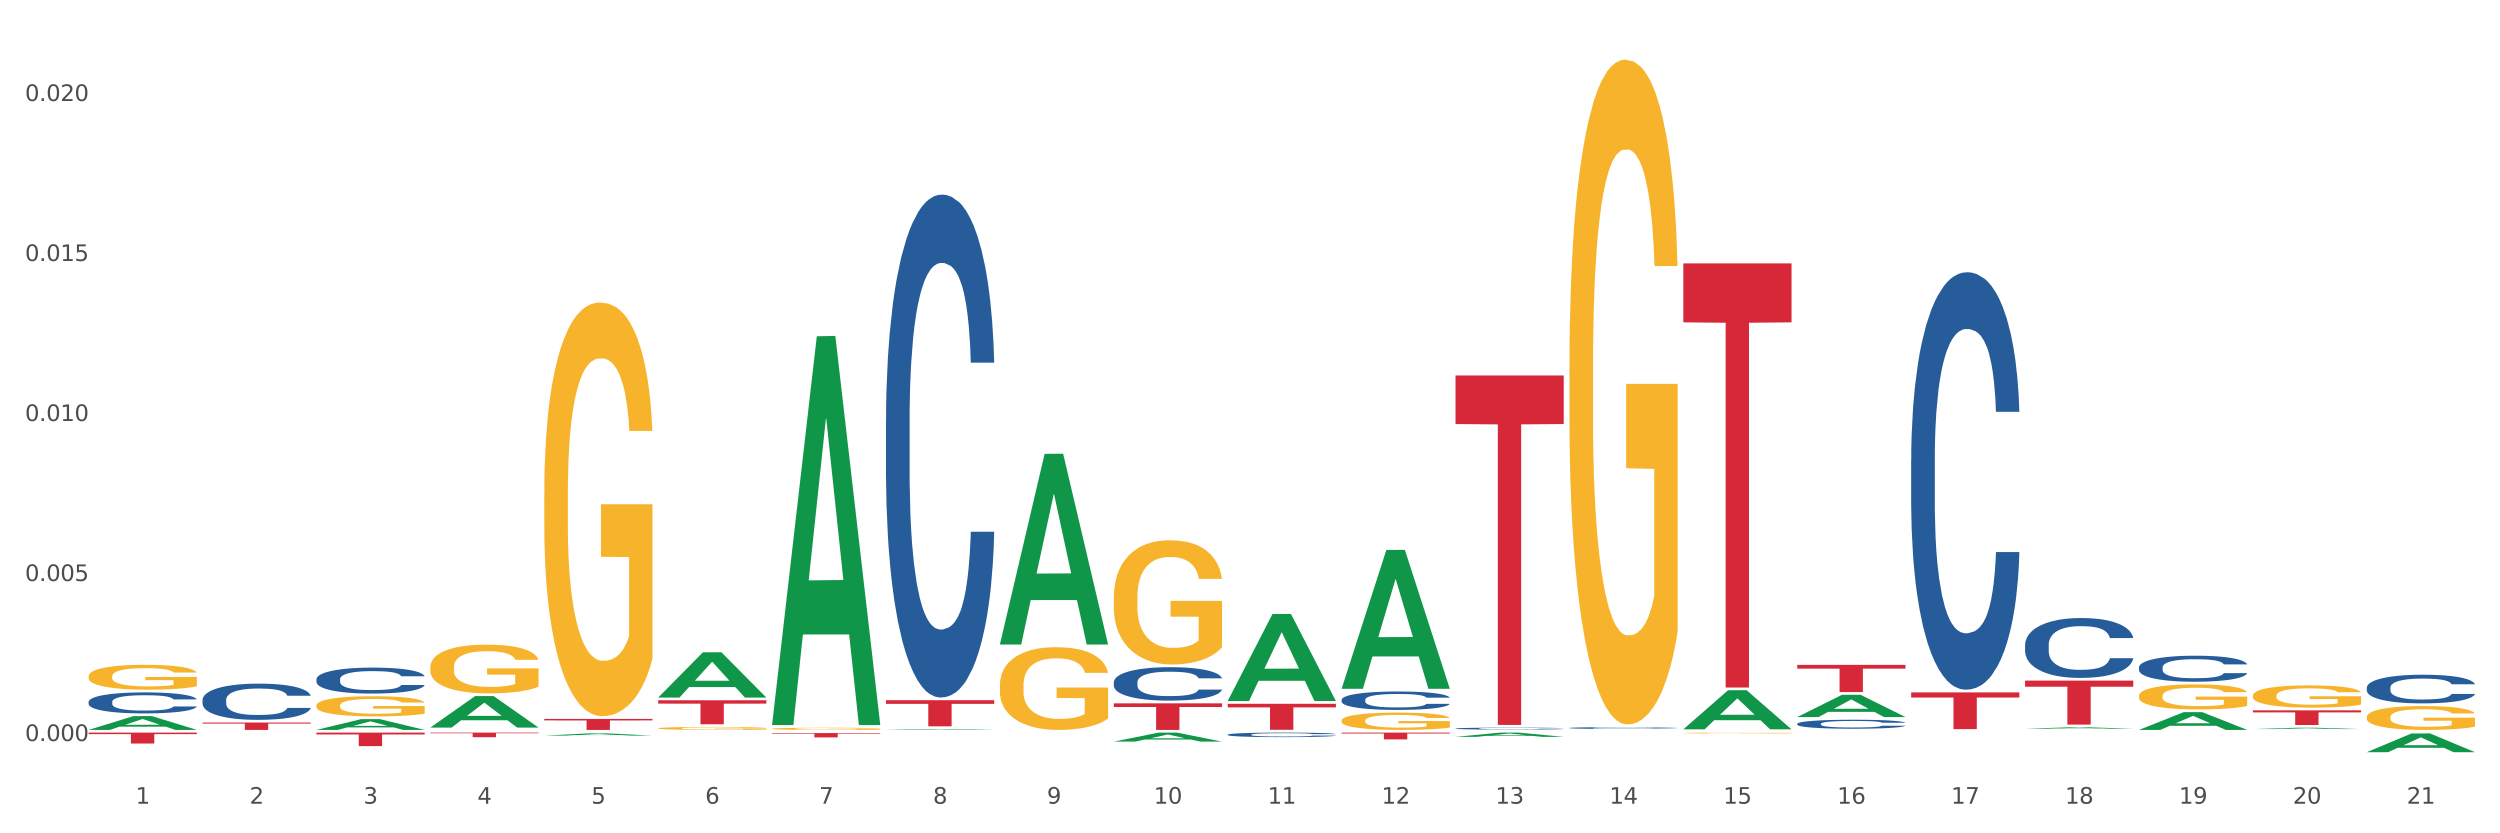 <?xml version="1.0" encoding="utf-8" standalone="no"?>
<!DOCTYPE svg PUBLIC "-//W3C//DTD SVG 1.1//EN"
  "http://www.w3.org/Graphics/SVG/1.1/DTD/svg11.dtd">
<svg xmlns:xlink="http://www.w3.org/1999/xlink" width="1080pt" height="360pt" viewBox="0 0 1080 360" xmlns="http://www.w3.org/2000/svg" version="1.1">
 <rect x="0" y="0" width="1080" height="360" fill="#333333" stroke="none"/>
 <defs>
  <style type="text/css">*{stroke-linejoin: round; stroke-linecap: butt}</style>
 </defs>
 <g id="figure_1">
  <g id="patch_1">
   <path d="M 0 360 
L 1080 360 
L 1080 0 
L 0 0 
z
" style="fill: #ffffff; stroke: #ffffff; stroke-linejoin: miter"/>
  </g>
  <g id="axes_1">
   <g id="matplotlib.axis_1">
    <g id="xtick_1">
     <g id="text_1">
      <!-- 1 -->
      <g style="fill: #4d4d4d" transform="translate(58.603 347.204) scale(0.096 -0.096)">
       <defs>
        <path id="DejaVuSans-31" d="M 794 531 
L 1825 531 
L 1825 4091 
L 703 3866 
L 703 4441 
L 1819 4666 
L 2450 4666 
L 2450 531 
L 3481 531 
L 3481 0 
L 794 0 
L 794 531 
z
" transform="scale(0.016)"/>
       </defs>
       <use xlink:href="#DejaVuSans-31"/>
      </g>
     </g>
    </g>
    <g id="xtick_2">
     <g id="text_2">
      <!-- 2 -->
      <g style="fill: #4d4d4d" transform="translate(107.811 347.204) scale(0.096 -0.096)">
       <defs>
        <path id="DejaVuSans-32" d="M 1228 531 
L 3431 531 
L 3431 0 
L 469 0 
L 469 531 
Q 828 903 1448 1529 
Q 2069 2156 2228 2338 
Q 2531 2678 2651 2914 
Q 2772 3150 2772 3378 
Q 2772 3750 2511 3984 
Q 2250 4219 1831 4219 
Q 1534 4219 1204 4116 
Q 875 4013 500 3803 
L 500 4441 
Q 881 4594 1212 4672 
Q 1544 4750 1819 4750 
Q 2544 4750 2975 4387 
Q 3406 4025 3406 3419 
Q 3406 3131 3298 2873 
Q 3191 2616 2906 2266 
Q 2828 2175 2409 1742 
Q 1991 1309 1228 531 
z
" transform="scale(0.016)"/>
       </defs>
       <use xlink:href="#DejaVuSans-32"/>
      </g>
     </g>
    </g>
    <g id="xtick_3">
     <g id="text_3">
      <!-- 3 -->
      <g style="fill: #4d4d4d" transform="translate(157.02 347.204) scale(0.096 -0.096)">
       <defs>
        <path id="DejaVuSans-33" d="M 2597 2516 
Q 3050 2419 3304 2112 
Q 3559 1806 3559 1356 
Q 3559 666 3084 287 
Q 2609 -91 1734 -91 
Q 1441 -91 1130 -33 
Q 819 25 488 141 
L 488 750 
Q 750 597 1062 519 
Q 1375 441 1716 441 
Q 2309 441 2620 675 
Q 2931 909 2931 1356 
Q 2931 1769 2642 2001 
Q 2353 2234 1838 2234 
L 1294 2234 
L 1294 2753 
L 1863 2753 
Q 2328 2753 2575 2939 
Q 2822 3125 2822 3475 
Q 2822 3834 2567 4026 
Q 2313 4219 1838 4219 
Q 1578 4219 1281 4162 
Q 984 4106 628 3988 
L 628 4550 
Q 988 4650 1302 4700 
Q 1616 4750 1894 4750 
Q 2613 4750 3031 4423 
Q 3450 4097 3450 3541 
Q 3450 3153 3228 2886 
Q 3006 2619 2597 2516 
z
" transform="scale(0.016)"/>
       </defs>
       <use xlink:href="#DejaVuSans-33"/>
      </g>
     </g>
    </g>
    <g id="xtick_4">
     <g id="text_4">
      <!-- 4 -->
      <g style="fill: #4d4d4d" transform="translate(206.228 347.204) scale(0.096 -0.096)">
       <defs>
        <path id="DejaVuSans-34" d="M 2419 4116 
L 825 1625 
L 2419 1625 
L 2419 4116 
z
M 2253 4666 
L 3047 4666 
L 3047 1625 
L 3713 1625 
L 3713 1100 
L 3047 1100 
L 3047 0 
L 2419 0 
L 2419 1100 
L 313 1100 
L 313 1709 
L 2253 4666 
z
" transform="scale(0.016)"/>
       </defs>
       <use xlink:href="#DejaVuSans-34"/>
      </g>
     </g>
    </g>
    <g id="xtick_5">
     <g id="text_5">
      <!-- 5 -->
      <g style="fill: #4d4d4d" transform="translate(255.437 347.204) scale(0.096 -0.096)">
       <defs>
        <path id="DejaVuSans-35" d="M 691 4666 
L 3169 4666 
L 3169 4134 
L 1269 4134 
L 1269 2991 
Q 1406 3038 1543 3061 
Q 1681 3084 1819 3084 
Q 2600 3084 3056 2656 
Q 3513 2228 3513 1497 
Q 3513 744 3044 326 
Q 2575 -91 1722 -91 
Q 1428 -91 1123 -41 
Q 819 9 494 109 
L 494 744 
Q 775 591 1075 516 
Q 1375 441 1709 441 
Q 2250 441 2565 725 
Q 2881 1009 2881 1497 
Q 2881 1984 2565 2268 
Q 2250 2553 1709 2553 
Q 1456 2553 1204 2497 
Q 953 2441 691 2322 
L 691 4666 
z
" transform="scale(0.016)"/>
       </defs>
       <use xlink:href="#DejaVuSans-35"/>
      </g>
     </g>
    </g>
    <g id="xtick_6">
     <g id="text_6">
      <!-- 6 -->
      <g style="fill: #4d4d4d" transform="translate(304.645 347.204) scale(0.096 -0.096)">
       <defs>
        <path id="DejaVuSans-36" d="M 2113 2584 
Q 1688 2584 1439 2293 
Q 1191 2003 1191 1497 
Q 1191 994 1439 701 
Q 1688 409 2113 409 
Q 2538 409 2786 701 
Q 3034 994 3034 1497 
Q 3034 2003 2786 2293 
Q 2538 2584 2113 2584 
z
M 3366 4563 
L 3366 3988 
Q 3128 4100 2886 4159 
Q 2644 4219 2406 4219 
Q 1781 4219 1451 3797 
Q 1122 3375 1075 2522 
Q 1259 2794 1537 2939 
Q 1816 3084 2150 3084 
Q 2853 3084 3261 2657 
Q 3669 2231 3669 1497 
Q 3669 778 3244 343 
Q 2819 -91 2113 -91 
Q 1303 -91 875 529 
Q 447 1150 447 2328 
Q 447 3434 972 4092 
Q 1497 4750 2381 4750 
Q 2619 4750 2861 4703 
Q 3103 4656 3366 4563 
z
" transform="scale(0.016)"/>
       </defs>
       <use xlink:href="#DejaVuSans-36"/>
      </g>
     </g>
    </g>
    <g id="xtick_7">
     <g id="text_7">
      <!-- 7 -->
      <g style="fill: #4d4d4d" transform="translate(353.854 347.204) scale(0.096 -0.096)">
       <defs>
        <path id="DejaVuSans-37" d="M 525 4666 
L 3525 4666 
L 3525 4397 
L 1831 0 
L 1172 0 
L 2766 4134 
L 525 4134 
L 525 4666 
z
" transform="scale(0.016)"/>
       </defs>
       <use xlink:href="#DejaVuSans-37"/>
      </g>
     </g>
    </g>
    <g id="xtick_8">
     <g id="text_8">
      <!-- 8 -->
      <g style="fill: #4d4d4d" transform="translate(403.062 347.204) scale(0.096 -0.096)">
       <defs>
        <path id="DejaVuSans-38" d="M 2034 2216 
Q 1584 2216 1326 1975 
Q 1069 1734 1069 1313 
Q 1069 891 1326 650 
Q 1584 409 2034 409 
Q 2484 409 2743 651 
Q 3003 894 3003 1313 
Q 3003 1734 2745 1975 
Q 2488 2216 2034 2216 
z
M 1403 2484 
Q 997 2584 770 2862 
Q 544 3141 544 3541 
Q 544 4100 942 4425 
Q 1341 4750 2034 4750 
Q 2731 4750 3128 4425 
Q 3525 4100 3525 3541 
Q 3525 3141 3298 2862 
Q 3072 2584 2669 2484 
Q 3125 2378 3379 2068 
Q 3634 1759 3634 1313 
Q 3634 634 3220 271 
Q 2806 -91 2034 -91 
Q 1263 -91 848 271 
Q 434 634 434 1313 
Q 434 1759 690 2068 
Q 947 2378 1403 2484 
z
M 1172 3481 
Q 1172 3119 1398 2916 
Q 1625 2713 2034 2713 
Q 2441 2713 2670 2916 
Q 2900 3119 2900 3481 
Q 2900 3844 2670 4047 
Q 2441 4250 2034 4250 
Q 1625 4250 1398 4047 
Q 1172 3844 1172 3481 
z
" transform="scale(0.016)"/>
       </defs>
       <use xlink:href="#DejaVuSans-38"/>
      </g>
     </g>
    </g>
    <g id="xtick_9">
     <g id="text_9">
      <!-- 9 -->
      <g style="fill: #4d4d4d" transform="translate(452.271 347.204) scale(0.096 -0.096)">
       <defs>
        <path id="DejaVuSans-39" d="M 703 97 
L 703 672 
Q 941 559 1184 500 
Q 1428 441 1663 441 
Q 2288 441 2617 861 
Q 2947 1281 2994 2138 
Q 2813 1869 2534 1725 
Q 2256 1581 1919 1581 
Q 1219 1581 811 2004 
Q 403 2428 403 3163 
Q 403 3881 828 4315 
Q 1253 4750 1959 4750 
Q 2769 4750 3195 4129 
Q 3622 3509 3622 2328 
Q 3622 1225 3098 567 
Q 2575 -91 1691 -91 
Q 1453 -91 1209 -44 
Q 966 3 703 97 
z
M 1959 2075 
Q 2384 2075 2632 2365 
Q 2881 2656 2881 3163 
Q 2881 3666 2632 3958 
Q 2384 4250 1959 4250 
Q 1534 4250 1286 3958 
Q 1038 3666 1038 3163 
Q 1038 2656 1286 2365 
Q 1534 2075 1959 2075 
z
" transform="scale(0.016)"/>
       </defs>
       <use xlink:href="#DejaVuSans-39"/>
      </g>
     </g>
    </g>
    <g id="xtick_10">
     <g id="text_10">
      <!-- 10 -->
      <g style="fill: #4d4d4d" transform="translate(498.425 347.204) scale(0.096 -0.096)">
       <defs>
        <path id="DejaVuSans-30" d="M 2034 4250 
Q 1547 4250 1301 3770 
Q 1056 3291 1056 2328 
Q 1056 1369 1301 889 
Q 1547 409 2034 409 
Q 2525 409 2770 889 
Q 3016 1369 3016 2328 
Q 3016 3291 2770 3770 
Q 2525 4250 2034 4250 
z
M 2034 4750 
Q 2819 4750 3233 4129 
Q 3647 3509 3647 2328 
Q 3647 1150 3233 529 
Q 2819 -91 2034 -91 
Q 1250 -91 836 529 
Q 422 1150 422 2328 
Q 422 3509 836 4129 
Q 1250 4750 2034 4750 
z
" transform="scale(0.016)"/>
       </defs>
       <use xlink:href="#DejaVuSans-31"/>
       <use xlink:href="#DejaVuSans-30" transform="translate(63.623 0)"/>
      </g>
     </g>
    </g>
    <g id="xtick_11">
     <g id="text_11">
      <!-- 11 -->
      <g style="fill: #4d4d4d" transform="translate(547.634 347.204) scale(0.096 -0.096)">
       <use xlink:href="#DejaVuSans-31"/>
       <use xlink:href="#DejaVuSans-31" transform="translate(63.623 0)"/>
      </g>
     </g>
    </g>
    <g id="xtick_12">
     <g id="text_12">
      <!-- 12 -->
      <g style="fill: #4d4d4d" transform="translate(596.842 347.204) scale(0.096 -0.096)">
       <use xlink:href="#DejaVuSans-31"/>
       <use xlink:href="#DejaVuSans-32" transform="translate(63.623 0)"/>
      </g>
     </g>
    </g>
    <g id="xtick_13">
     <g id="text_13">
      <!-- 13 -->
      <g style="fill: #4d4d4d" transform="translate(646.05 347.204) scale(0.096 -0.096)">
       <use xlink:href="#DejaVuSans-31"/>
       <use xlink:href="#DejaVuSans-33" transform="translate(63.623 0)"/>
      </g>
     </g>
    </g>
    <g id="xtick_14">
     <g id="text_14">
      <!-- 14 -->
      <g style="fill: #4d4d4d" transform="translate(695.259 347.204) scale(0.096 -0.096)">
       <use xlink:href="#DejaVuSans-31"/>
       <use xlink:href="#DejaVuSans-34" transform="translate(63.623 0)"/>
      </g>
     </g>
    </g>
    <g id="xtick_15">
     <g id="text_15">
      <!-- 15 -->
      <g style="fill: #4d4d4d" transform="translate(744.467 347.204) scale(0.096 -0.096)">
       <use xlink:href="#DejaVuSans-31"/>
       <use xlink:href="#DejaVuSans-35" transform="translate(63.623 0)"/>
      </g>
     </g>
    </g>
    <g id="xtick_16">
     <g id="text_16">
      <!-- 16 -->
      <g style="fill: #4d4d4d" transform="translate(793.676 347.204) scale(0.096 -0.096)">
       <use xlink:href="#DejaVuSans-31"/>
       <use xlink:href="#DejaVuSans-36" transform="translate(63.623 0)"/>
      </g>
     </g>
    </g>
    <g id="xtick_17">
     <g id="text_17">
      <!-- 17 -->
      <g style="fill: #4d4d4d" transform="translate(842.884 347.204) scale(0.096 -0.096)">
       <use xlink:href="#DejaVuSans-31"/>
       <use xlink:href="#DejaVuSans-37" transform="translate(63.623 0)"/>
      </g>
     </g>
    </g>
    <g id="xtick_18">
     <g id="text_18">
      <!-- 18 -->
      <g style="fill: #4d4d4d" transform="translate(892.093 347.204) scale(0.096 -0.096)">
       <use xlink:href="#DejaVuSans-31"/>
       <use xlink:href="#DejaVuSans-38" transform="translate(63.623 0)"/>
      </g>
     </g>
    </g>
    <g id="xtick_19">
     <g id="text_19">
      <!-- 19 -->
      <g style="fill: #4d4d4d" transform="translate(941.301 347.204) scale(0.096 -0.096)">
       <use xlink:href="#DejaVuSans-31"/>
       <use xlink:href="#DejaVuSans-39" transform="translate(63.623 0)"/>
      </g>
     </g>
    </g>
    <g id="xtick_20">
     <g id="text_20">
      <!-- 20 -->
      <g style="fill: #4d4d4d" transform="translate(990.51 347.204) scale(0.096 -0.096)">
       <use xlink:href="#DejaVuSans-32"/>
       <use xlink:href="#DejaVuSans-30" transform="translate(63.623 0)"/>
      </g>
     </g>
    </g>
    <g id="xtick_21">
     <g id="text_21">
      <!-- 21 -->
      <g style="fill: #4d4d4d" transform="translate(1039.718 347.204) scale(0.096 -0.096)">
       <use xlink:href="#DejaVuSans-32"/>
       <use xlink:href="#DejaVuSans-31" transform="translate(63.623 0)"/>
      </g>
     </g>
    </g>
    <g id="xtick_22"/>
    <g id="xtick_23"/>
    <g id="xtick_24"/>
    <g id="xtick_25"/>
    <g id="xtick_26"/>
    <g id="xtick_27"/>
    <g id="xtick_28"/>
    <g id="xtick_29"/>
    <g id="xtick_30"/>
    <g id="xtick_31"/>
    <g id="xtick_32"/>
    <g id="xtick_33"/>
    <g id="xtick_34"/>
    <g id="xtick_35"/>
    <g id="xtick_36"/>
    <g id="xtick_37"/>
    <g id="xtick_38"/>
    <g id="xtick_39"/>
    <g id="xtick_40"/>
    <g id="xtick_41"/>
   </g>
   <g id="matplotlib.axis_2">
    <g id="ytick_1">
     <g id="text_22">
      <!-- 0.000 -->
      <g style="fill: #4d4d4d" transform="translate(10.8 320.133) scale(0.096 -0.096)">
       <defs>
        <path id="DejaVuSans-2e" d="M 684 794 
L 1344 794 
L 1344 0 
L 684 0 
L 684 794 
z
" transform="scale(0.016)"/>
       </defs>
       <use xlink:href="#DejaVuSans-30"/>
       <use xlink:href="#DejaVuSans-2e" transform="translate(63.623 0)"/>
       <use xlink:href="#DejaVuSans-30" transform="translate(95.41 0)"/>
       <use xlink:href="#DejaVuSans-30" transform="translate(159.033 0)"/>
       <use xlink:href="#DejaVuSans-30" transform="translate(222.656 0)"/>
      </g>
     </g>
    </g>
    <g id="ytick_2">
     <g id="text_23">
      <!-- 0.005 -->
      <g style="fill: #4d4d4d" transform="translate(10.8 251.007) scale(0.096 -0.096)">
       <use xlink:href="#DejaVuSans-30"/>
       <use xlink:href="#DejaVuSans-2e" transform="translate(63.623 0)"/>
       <use xlink:href="#DejaVuSans-30" transform="translate(95.41 0)"/>
       <use xlink:href="#DejaVuSans-30" transform="translate(159.033 0)"/>
       <use xlink:href="#DejaVuSans-35" transform="translate(222.656 0)"/>
      </g>
     </g>
    </g>
    <g id="ytick_3">
     <g id="text_24">
      <!-- 0.010 -->
      <g style="fill: #4d4d4d" transform="translate(10.8 181.881) scale(0.096 -0.096)">
       <use xlink:href="#DejaVuSans-30"/>
       <use xlink:href="#DejaVuSans-2e" transform="translate(63.623 0)"/>
       <use xlink:href="#DejaVuSans-30" transform="translate(95.41 0)"/>
       <use xlink:href="#DejaVuSans-31" transform="translate(159.033 0)"/>
       <use xlink:href="#DejaVuSans-30" transform="translate(222.656 0)"/>
      </g>
     </g>
    </g>
    <g id="ytick_4">
     <g id="text_25">
      <!-- 0.015 -->
      <g style="fill: #4d4d4d" transform="translate(10.8 112.756) scale(0.096 -0.096)">
       <use xlink:href="#DejaVuSans-30"/>
       <use xlink:href="#DejaVuSans-2e" transform="translate(63.623 0)"/>
       <use xlink:href="#DejaVuSans-30" transform="translate(95.41 0)"/>
       <use xlink:href="#DejaVuSans-31" transform="translate(159.033 0)"/>
       <use xlink:href="#DejaVuSans-35" transform="translate(222.656 0)"/>
      </g>
     </g>
    </g>
    <g id="ytick_5">
     <g id="text_26">
      <!-- 0.020 -->
      <g style="fill: #4d4d4d" transform="translate(10.8 43.63) scale(0.096 -0.096)">
       <use xlink:href="#DejaVuSans-30"/>
       <use xlink:href="#DejaVuSans-2e" transform="translate(63.623 0)"/>
       <use xlink:href="#DejaVuSans-30" transform="translate(95.41 0)"/>
       <use xlink:href="#DejaVuSans-32" transform="translate(159.033 0)"/>
       <use xlink:href="#DejaVuSans-30" transform="translate(222.656 0)"/>
      </g>
     </g>
    </g>
    <g id="ytick_6"/>
    <g id="ytick_7"/>
    <g id="ytick_8"/>
    <g id="ytick_9"/>
   </g>
   <g id="PolyCollection_1">
    <path d="M 1022.452 297.041 
L 1022.507 297.03 
L 1022.507 296.713 
L 1022.673 296.284 
L 1023.281 295.493 
L 1024.054 294.894 
L 1025.381 294.193 
L 1026.099 293.899 
L 1027.038 293.571 
L 1028.972 293.04 
L 1031.183 292.588 
L 1032.73 292.339 
L 1033.89 292.181 
L 1036.487 291.898 
L 1037.979 291.774 
L 1039.527 291.672 
L 1040.853 291.604 
L 1043.063 291.525 
L 1044.831 291.491 
L 1046.876 291.48 
L 1048.589 291.491 
L 1050.854 291.536 
L 1054.17 291.672 
L 1055.441 291.751 
L 1057.154 291.887 
L 1058.922 292.068 
L 1060.359 292.248 
L 1062.016 292.508 
L 1063.729 292.848 
L 1065.387 293.277 
L 1066.548 293.673 
L 1067.487 294.091 
L 1068.316 294.6 
L 1068.924 295.153 
L 1069.2 295.617 
L 1059.088 295.617 
L 1058.812 295.199 
L 1058.259 294.747 
L 1057.706 294.441 
L 1057.099 294.193 
L 1056.159 293.91 
L 1055.33 293.729 
L 1053.949 293.514 
L 1052.678 293.379 
L 1051.628 293.3 
L 1050.357 293.232 
L 1047.649 293.164 
L 1045.715 293.164 
L 1044.5 293.187 
L 1043.008 293.243 
L 1041.737 293.322 
L 1040.245 293.458 
L 1039.085 293.605 
L 1037.924 293.797 
L 1037.261 293.933 
L 1036.266 294.181 
L 1035.603 294.385 
L 1034.719 294.735 
L 1034.222 294.984 
L 1033.338 295.628 
L 1032.951 296.103 
L 1032.785 296.431 
L 1032.675 296.793 
L 1032.675 298.556 
L 1033.006 299.347 
L 1033.282 299.686 
L 1033.725 300.071 
L 1034.553 300.568 
L 1035.769 301.054 
L 1037.04 301.405 
L 1038.09 301.619 
L 1039.085 301.778 
L 1040.079 301.902 
L 1041.295 302.015 
L 1042.289 302.083 
L 1043.781 302.151 
L 1045.55 302.184 
L 1046.931 302.184 
L 1049.749 302.128 
L 1051.02 302.071 
L 1052.236 301.992 
L 1053.562 301.868 
L 1054.612 301.732 
L 1055.22 301.631 
L 1056.214 301.416 
L 1056.988 301.19 
L 1057.651 300.93 
L 1058.093 300.704 
L 1058.591 300.365 
L 1058.977 299.98 
L 1059.088 299.777 
L 1069.2 299.777 
L 1068.979 300.184 
L 1068.592 300.579 
L 1067.819 301.111 
L 1067.211 301.416 
L 1066.271 301.789 
L 1065.277 302.105 
L 1063.895 302.456 
L 1062.624 302.716 
L 1061.298 302.942 
L 1059.861 303.145 
L 1057.264 303.428 
L 1056.325 303.507 
L 1054.336 303.643 
L 1052.788 303.722 
L 1050.523 303.801 
L 1048.202 303.846 
L 1045.771 303.857 
L 1043.616 303.835 
L 1041.24 303.767 
L 1039.748 303.699 
L 1038.09 303.597 
L 1036.156 303.439 
L 1034.332 303.247 
L 1032.619 303.021 
L 1031.017 302.761 
L 1029.525 302.467 
L 1027.591 301.981 
L 1026.154 301.506 
L 1025.104 301.065 
L 1024.386 300.692 
L 1023.668 300.218 
L 1023.281 299.89 
L 1022.673 299.099 
L 1022.452 298.364 
L 1022.452 297.041 
z
" clip-path="url(#p227dd68cec)" style="fill: #255c99"/>
    <path d="M 924.035 288.314 
L 924.09 288.304 
L 924.09 288.016 
L 924.256 287.626 
L 924.864 286.908 
L 925.638 286.364 
L 926.964 285.727 
L 927.682 285.46 
L 928.621 285.163 
L 930.555 284.68 
L 932.766 284.27 
L 934.313 284.044 
L 935.473 283.9 
L 938.071 283.644 
L 939.562 283.531 
L 941.11 283.438 
L 942.436 283.377 
L 944.646 283.305 
L 946.414 283.274 
L 948.459 283.264 
L 950.172 283.274 
L 952.438 283.315 
L 955.753 283.438 
L 957.024 283.51 
L 958.737 283.633 
L 960.505 283.798 
L 961.942 283.962 
L 963.6 284.198 
L 965.313 284.506 
L 966.97 284.896 
L 968.131 285.255 
L 969.07 285.635 
L 969.899 286.097 
L 970.507 286.6 
L 970.783 287.021 
L 960.671 287.021 
L 960.395 286.641 
L 959.842 286.23 
L 959.289 285.953 
L 958.682 285.727 
L 957.742 285.471 
L 956.913 285.306 
L 955.532 285.111 
L 954.261 284.988 
L 953.211 284.916 
L 951.94 284.855 
L 949.233 284.793 
L 947.299 284.793 
L 946.083 284.814 
L 944.591 284.865 
L 943.32 284.937 
L 941.828 285.06 
L 940.668 285.193 
L 939.507 285.368 
L 938.844 285.491 
L 937.85 285.717 
L 937.186 285.902 
L 936.302 286.22 
L 935.805 286.446 
L 934.921 287.031 
L 934.534 287.462 
L 934.368 287.76 
L 934.258 288.088 
L 934.258 289.689 
L 934.589 290.408 
L 934.866 290.716 
L 935.308 291.065 
L 936.137 291.516 
L 937.352 291.958 
L 938.623 292.276 
L 939.673 292.471 
L 940.668 292.615 
L 941.662 292.727 
L 942.878 292.83 
L 943.873 292.892 
L 945.365 292.953 
L 947.133 292.984 
L 948.514 292.984 
L 951.332 292.933 
L 952.603 292.881 
L 953.819 292.81 
L 955.145 292.697 
L 956.195 292.573 
L 956.803 292.481 
L 957.798 292.286 
L 958.571 292.081 
L 959.234 291.845 
L 959.676 291.639 
L 960.174 291.331 
L 960.56 290.982 
L 960.671 290.798 
L 970.783 290.798 
L 970.562 291.167 
L 970.175 291.526 
L 969.402 292.009 
L 968.794 292.286 
L 967.854 292.625 
L 966.86 292.912 
L 965.478 293.23 
L 964.207 293.466 
L 962.881 293.672 
L 961.445 293.856 
L 958.847 294.113 
L 957.908 294.185 
L 955.919 294.308 
L 954.372 294.38 
L 952.106 294.452 
L 949.785 294.493 
L 947.354 294.503 
L 945.199 294.483 
L 942.823 294.421 
L 941.331 294.359 
L 939.673 294.267 
L 937.739 294.123 
L 935.915 293.949 
L 934.202 293.744 
L 932.6 293.507 
L 931.108 293.241 
L 929.174 292.799 
L 927.737 292.368 
L 926.687 291.968 
L 925.969 291.629 
L 925.251 291.198 
L 924.864 290.9 
L 924.256 290.182 
L 924.035 289.515 
L 924.035 288.314 
z
" clip-path="url(#p227dd68cec)" style="fill: #255c99"/>
    <path d="M 579.576 302.305 
L 579.631 302.298 
L 579.631 302.095 
L 579.797 301.819 
L 580.405 301.31 
L 581.178 300.926 
L 582.505 300.475 
L 583.223 300.286 
L 584.162 300.076 
L 586.096 299.734 
L 588.307 299.444 
L 589.854 299.284 
L 591.014 299.182 
L 593.611 299.001 
L 595.103 298.921 
L 596.651 298.856 
L 597.977 298.812 
L 600.187 298.761 
L 601.955 298.739 
L 604 298.732 
L 605.713 298.739 
L 607.978 298.768 
L 611.294 298.856 
L 612.565 298.906 
L 614.278 298.994 
L 616.046 299.11 
L 617.483 299.226 
L 619.14 299.393 
L 620.853 299.611 
L 622.511 299.887 
L 623.672 300.141 
L 624.611 300.41 
L 625.44 300.737 
L 626.048 301.093 
L 626.324 301.39 
L 616.212 301.39 
L 615.936 301.122 
L 615.383 300.831 
L 614.83 300.635 
L 614.223 300.475 
L 613.283 300.294 
L 612.454 300.177 
L 611.073 300.039 
L 609.802 299.952 
L 608.752 299.901 
L 607.481 299.858 
L 604.773 299.814 
L 602.839 299.814 
L 601.624 299.829 
L 600.132 299.865 
L 598.861 299.916 
L 597.369 300.003 
L 596.209 300.098 
L 595.048 300.221 
L 594.385 300.308 
L 593.39 300.468 
L 592.727 300.599 
L 591.843 300.824 
L 591.346 300.984 
L 590.462 301.398 
L 590.075 301.703 
L 589.909 301.913 
L 589.799 302.146 
L 589.799 303.279 
L 590.13 303.787 
L 590.406 304.005 
L 590.849 304.252 
L 591.677 304.571 
L 592.893 304.884 
L 594.164 305.109 
L 595.214 305.247 
L 596.209 305.349 
L 597.203 305.428 
L 598.419 305.501 
L 599.413 305.545 
L 600.905 305.588 
L 602.674 305.61 
L 604.055 305.61 
L 606.873 305.574 
L 608.144 305.537 
L 609.36 305.487 
L 610.686 305.407 
L 611.736 305.319 
L 612.344 305.254 
L 613.338 305.116 
L 614.112 304.971 
L 614.775 304.804 
L 615.217 304.659 
L 615.714 304.441 
L 616.101 304.194 
L 616.212 304.063 
L 626.324 304.063 
L 626.103 304.324 
L 625.716 304.579 
L 624.943 304.92 
L 624.335 305.116 
L 623.395 305.356 
L 622.401 305.559 
L 621.019 305.784 
L 619.748 305.951 
L 618.422 306.097 
L 616.985 306.227 
L 614.388 306.409 
L 613.449 306.46 
L 611.46 306.547 
L 609.912 306.598 
L 607.647 306.649 
L 605.326 306.678 
L 602.895 306.685 
L 600.74 306.67 
L 598.364 306.627 
L 596.872 306.583 
L 595.214 306.518 
L 593.28 306.416 
L 591.456 306.293 
L 589.743 306.147 
L 588.141 305.98 
L 586.649 305.792 
L 584.715 305.479 
L 583.278 305.174 
L 582.228 304.891 
L 581.51 304.651 
L 580.792 304.346 
L 580.405 304.136 
L 579.797 303.627 
L 579.576 303.155 
L 579.576 302.305 
z
" clip-path="url(#p227dd68cec)" style="fill: #255c99"/>
    <path d="M 874.827 314.835 
L 874.875 314.834 
L 894.152 314.181 
L 902.153 314.181 
L 921.575 314.836 
L 912.321 314.836 
L 908.129 314.683 
L 888.225 314.683 
L 888.08 314.686 
L 884.032 314.836 
L 874.827 314.836 
L 874.827 314.835 
L 890.731 314.592 
L 905.622 314.592 
L 898.249 314.32 
L 898.152 314.319 
L 898.056 314.321 
L 890.682 314.592 
L 890.731 314.592 
L 874.827 314.835 
z
" clip-path="url(#p227dd68cec)" style="fill: #109648"/>
    <path d="M 382.742 181.686 
L 382.797 181.487 
L 382.797 175.932 
L 382.963 168.392 
L 383.571 154.502 
L 384.345 143.986 
L 385.671 131.684 
L 386.389 126.525 
L 387.329 120.771 
L 389.263 111.445 
L 391.473 103.509 
L 393.02 99.143 
L 394.18 96.366 
L 396.778 91.405 
L 398.27 89.222 
L 399.817 87.437 
L 401.143 86.246 
L 403.353 84.857 
L 405.122 84.262 
L 407.166 84.064 
L 408.879 84.262 
L 411.145 85.056 
L 414.46 87.437 
L 415.731 88.826 
L 417.444 91.207 
L 419.212 94.381 
L 420.649 97.556 
L 422.307 102.12 
L 424.02 108.072 
L 425.677 115.612 
L 426.838 122.557 
L 427.777 129.898 
L 428.606 138.827 
L 429.214 148.55 
L 429.49 156.685 
L 419.378 156.685 
L 419.102 149.343 
L 418.549 141.407 
L 417.997 136.049 
L 417.389 131.684 
L 416.449 126.724 
L 415.62 123.549 
L 414.239 119.779 
L 412.968 117.398 
L 411.918 116.009 
L 410.647 114.819 
L 407.94 113.628 
L 406.006 113.628 
L 404.79 114.025 
L 403.298 115.017 
L 402.027 116.406 
L 400.535 118.787 
L 399.375 121.366 
L 398.214 124.739 
L 397.551 127.121 
L 396.557 131.486 
L 395.893 135.057 
L 395.009 141.208 
L 394.512 145.573 
L 393.628 156.883 
L 393.241 165.217 
L 393.075 170.971 
L 392.965 177.321 
L 392.965 208.274 
L 393.296 222.163 
L 393.573 228.116 
L 394.015 234.862 
L 394.844 243.593 
L 396.059 252.125 
L 397.33 258.276 
L 398.38 262.046 
L 399.375 264.823 
L 400.369 267.006 
L 401.585 268.99 
L 402.58 270.181 
L 404.072 271.371 
L 405.84 271.966 
L 407.221 271.966 
L 410.039 270.974 
L 411.31 269.982 
L 412.526 268.593 
L 413.852 266.411 
L 414.902 264.03 
L 415.51 262.244 
L 416.505 258.474 
L 417.278 254.506 
L 417.941 249.942 
L 418.383 245.974 
L 418.881 240.021 
L 419.267 233.275 
L 419.378 229.703 
L 429.49 229.703 
L 429.269 236.846 
L 428.882 243.791 
L 428.109 253.117 
L 427.501 258.474 
L 426.562 265.022 
L 425.567 270.578 
L 424.185 276.729 
L 422.914 281.292 
L 421.588 285.261 
L 420.152 288.832 
L 417.555 293.793 
L 416.615 295.182 
L 414.626 297.563 
L 413.079 298.951 
L 410.813 300.34 
L 408.492 301.134 
L 406.061 301.332 
L 403.906 300.936 
L 401.53 299.745 
L 400.038 298.555 
L 398.38 296.769 
L 396.446 293.991 
L 394.623 290.618 
L 392.91 286.649 
L 391.307 282.086 
L 389.815 276.927 
L 387.881 268.395 
L 386.444 260.061 
L 385.395 252.323 
L 384.676 245.775 
L 383.958 237.442 
L 383.571 231.687 
L 382.963 217.798 
L 382.742 204.901 
L 382.742 181.686 
z
" clip-path="url(#p227dd68cec)" style="fill: #255c99"/>
    <path d="M 727.201 315.04 
L 727.249 315.024 
L 746.527 298.183 
L 754.527 298.167 
L 773.949 315.071 
L 764.696 315.071 
L 760.503 311.135 
L 740.599 311.135 
L 740.455 311.199 
L 736.406 315.071 
L 727.201 315.071 
L 727.201 315.04 
L 743.105 308.786 
L 757.997 308.77 
L 750.623 301.77 
L 750.527 301.739 
L 750.431 301.786 
L 743.057 308.77 
L 743.105 308.786 
L 727.201 315.04 
z
" clip-path="url(#p227dd68cec)" style="fill: #109648"/>
    <path d="M 481.159 294.713 
L 481.214 294.699 
L 481.214 294.33 
L 481.38 293.829 
L 481.988 292.905 
L 482.762 292.206 
L 484.088 291.388 
L 484.806 291.045 
L 485.745 290.663 
L 487.679 290.043 
L 489.89 289.515 
L 491.437 289.225 
L 492.597 289.04 
L 495.194 288.71 
L 496.686 288.565 
L 498.234 288.446 
L 499.56 288.367 
L 501.77 288.275 
L 503.538 288.235 
L 505.583 288.222 
L 507.296 288.235 
L 509.562 288.288 
L 512.877 288.446 
L 514.148 288.539 
L 515.861 288.697 
L 517.629 288.908 
L 519.066 289.119 
L 520.724 289.423 
L 522.437 289.818 
L 524.094 290.32 
L 525.255 290.781 
L 526.194 291.269 
L 527.023 291.863 
L 527.631 292.509 
L 527.907 293.05 
L 517.795 293.05 
L 517.519 292.562 
L 516.966 292.035 
L 516.413 291.678 
L 515.806 291.388 
L 514.866 291.058 
L 514.037 290.847 
L 512.656 290.597 
L 511.385 290.438 
L 510.335 290.346 
L 509.064 290.267 
L 506.357 290.188 
L 504.423 290.188 
L 503.207 290.214 
L 501.715 290.28 
L 500.444 290.372 
L 498.952 290.531 
L 497.792 290.702 
L 496.631 290.926 
L 495.968 291.085 
L 494.973 291.375 
L 494.31 291.612 
L 493.426 292.021 
L 492.929 292.312 
L 492.045 293.064 
L 491.658 293.618 
L 491.492 294 
L 491.382 294.422 
L 491.382 296.48 
L 491.713 297.404 
L 491.99 297.799 
L 492.432 298.248 
L 493.26 298.828 
L 494.476 299.396 
L 495.747 299.805 
L 496.797 300.055 
L 497.792 300.24 
L 498.786 300.385 
L 500.002 300.517 
L 500.997 300.596 
L 502.489 300.675 
L 504.257 300.715 
L 505.638 300.715 
L 508.456 300.649 
L 509.727 300.583 
L 510.943 300.491 
L 512.269 300.345 
L 513.319 300.187 
L 513.927 300.068 
L 514.922 299.818 
L 515.695 299.554 
L 516.358 299.251 
L 516.8 298.987 
L 517.298 298.591 
L 517.684 298.142 
L 517.795 297.905 
L 527.907 297.905 
L 527.686 298.38 
L 527.299 298.842 
L 526.526 299.462 
L 525.918 299.818 
L 524.978 300.253 
L 523.984 300.623 
L 522.602 301.031 
L 521.331 301.335 
L 520.005 301.599 
L 518.569 301.836 
L 515.971 302.166 
L 515.032 302.258 
L 513.043 302.417 
L 511.496 302.509 
L 509.23 302.601 
L 506.909 302.654 
L 504.478 302.667 
L 502.323 302.641 
L 499.947 302.562 
L 498.455 302.483 
L 496.797 302.364 
L 494.863 302.179 
L 493.039 301.955 
L 491.326 301.691 
L 489.724 301.388 
L 488.232 301.045 
L 486.298 300.477 
L 484.861 299.923 
L 483.811 299.409 
L 483.093 298.974 
L 482.375 298.419 
L 481.988 298.037 
L 481.38 297.113 
L 481.159 296.256 
L 481.159 294.713 
z
" clip-path="url(#p227dd68cec)" style="fill: #255c99"/>
    <path d="M 530.367 317.362 
L 530.423 317.36 
L 530.423 317.31 
L 530.589 317.243 
L 531.196 317.118 
L 531.97 317.023 
L 533.296 316.913 
L 534.014 316.867 
L 534.954 316.815 
L 536.888 316.731 
L 539.098 316.66 
L 540.645 316.621 
L 541.806 316.596 
L 544.403 316.551 
L 545.895 316.532 
L 547.442 316.516 
L 548.768 316.505 
L 550.979 316.492 
L 552.747 316.487 
L 554.791 316.485 
L 556.504 316.487 
L 558.77 316.494 
L 562.085 316.516 
L 563.356 316.528 
L 565.069 316.549 
L 566.838 316.578 
L 568.274 316.606 
L 569.932 316.647 
L 571.645 316.701 
L 573.303 316.769 
L 574.463 316.831 
L 575.403 316.897 
L 576.231 316.977 
L 576.839 317.064 
L 577.116 317.137 
L 567.003 317.137 
L 566.727 317.072 
L 566.174 317 
L 565.622 316.952 
L 565.014 316.913 
L 564.075 316.868 
L 563.246 316.84 
L 561.864 316.806 
L 560.593 316.785 
L 559.544 316.772 
L 558.273 316.761 
L 555.565 316.751 
L 553.631 316.751 
L 552.415 316.754 
L 550.923 316.763 
L 549.652 316.776 
L 548.16 316.797 
L 547 316.82 
L 545.84 316.851 
L 545.177 316.872 
L 544.182 316.911 
L 543.519 316.943 
L 542.635 316.998 
L 542.137 317.038 
L 541.253 317.139 
L 540.866 317.214 
L 540.701 317.266 
L 540.59 317.323 
L 540.59 317.601 
L 540.922 317.725 
L 541.198 317.779 
L 541.64 317.839 
L 542.469 317.918 
L 543.685 317.994 
L 544.956 318.05 
L 546.005 318.084 
L 547 318.109 
L 547.995 318.128 
L 549.21 318.146 
L 550.205 318.157 
L 551.697 318.167 
L 553.465 318.173 
L 554.847 318.173 
L 557.665 318.164 
L 558.936 318.155 
L 560.151 318.142 
L 561.478 318.123 
L 562.527 318.101 
L 563.135 318.085 
L 564.13 318.051 
L 564.904 318.016 
L 565.567 317.975 
L 566.009 317.939 
L 566.506 317.886 
L 566.893 317.825 
L 567.003 317.793 
L 577.116 317.793 
L 576.894 317.857 
L 576.508 317.92 
L 575.734 318.003 
L 575.126 318.051 
L 574.187 318.11 
L 573.192 318.16 
L 571.811 318.215 
L 570.54 318.256 
L 569.214 318.292 
L 567.777 318.324 
L 565.18 318.369 
L 564.24 318.381 
L 562.251 318.403 
L 560.704 318.415 
L 558.438 318.427 
L 556.118 318.435 
L 553.686 318.436 
L 551.531 318.433 
L 549.155 318.422 
L 547.663 318.411 
L 546.005 318.395 
L 544.071 318.37 
L 542.248 318.34 
L 540.535 318.305 
L 538.932 318.264 
L 537.44 318.217 
L 535.506 318.141 
L 534.07 318.066 
L 533.02 317.996 
L 532.302 317.937 
L 531.583 317.863 
L 531.196 317.811 
L 530.589 317.686 
L 530.367 317.57 
L 530.367 317.362 
z
" clip-path="url(#p227dd68cec)" style="fill: #255c99"/>
    <path d="M 38.283 303.194 
L 38.338 303.186 
L 38.338 302.954 
L 38.504 302.639 
L 39.112 302.059 
L 39.885 301.62 
L 41.212 301.106 
L 41.93 300.891 
L 42.869 300.651 
L 44.803 300.261 
L 47.014 299.93 
L 48.561 299.748 
L 49.721 299.632 
L 52.318 299.425 
L 53.81 299.334 
L 55.358 299.259 
L 56.684 299.209 
L 58.894 299.151 
L 60.662 299.126 
L 62.707 299.118 
L 64.42 299.126 
L 66.685 299.16 
L 70.001 299.259 
L 71.272 299.317 
L 72.985 299.416 
L 74.753 299.549 
L 76.19 299.682 
L 77.848 299.872 
L 79.561 300.121 
L 81.218 300.435 
L 82.379 300.725 
L 83.318 301.032 
L 84.147 301.405 
L 84.755 301.811 
L 85.031 302.15 
L 74.919 302.15 
L 74.643 301.844 
L 74.09 301.512 
L 73.537 301.289 
L 72.93 301.106 
L 71.99 300.899 
L 71.161 300.767 
L 69.78 300.609 
L 68.509 300.51 
L 67.459 300.452 
L 66.188 300.402 
L 63.481 300.353 
L 61.546 300.353 
L 60.331 300.369 
L 58.839 300.411 
L 57.568 300.469 
L 56.076 300.568 
L 54.916 300.676 
L 53.755 300.816 
L 53.092 300.916 
L 52.097 301.098 
L 51.434 301.247 
L 50.55 301.504 
L 50.053 301.686 
L 49.169 302.159 
L 48.782 302.507 
L 48.616 302.747 
L 48.506 303.012 
L 48.506 304.304 
L 48.837 304.884 
L 49.114 305.133 
L 49.556 305.414 
L 50.384 305.779 
L 51.6 306.135 
L 52.871 306.392 
L 53.921 306.549 
L 54.916 306.665 
L 55.91 306.756 
L 57.126 306.839 
L 58.121 306.889 
L 59.612 306.939 
L 61.381 306.964 
L 62.762 306.964 
L 65.58 306.922 
L 66.851 306.881 
L 68.067 306.823 
L 69.393 306.732 
L 70.443 306.632 
L 71.051 306.558 
L 72.045 306.4 
L 72.819 306.234 
L 73.482 306.044 
L 73.924 305.878 
L 74.422 305.63 
L 74.808 305.348 
L 74.919 305.199 
L 85.031 305.199 
L 84.81 305.497 
L 84.423 305.787 
L 83.65 306.176 
L 83.042 306.4 
L 82.102 306.674 
L 81.108 306.906 
L 79.726 307.162 
L 78.455 307.353 
L 77.129 307.519 
L 75.692 307.668 
L 73.095 307.875 
L 72.156 307.933 
L 70.167 308.032 
L 68.619 308.09 
L 66.354 308.148 
L 64.033 308.181 
L 61.602 308.19 
L 59.447 308.173 
L 57.071 308.123 
L 55.579 308.074 
L 53.921 307.999 
L 51.987 307.883 
L 50.163 307.742 
L 48.45 307.577 
L 46.848 307.386 
L 45.356 307.171 
L 43.422 306.814 
L 41.985 306.466 
L 40.935 306.143 
L 40.217 305.87 
L 39.499 305.522 
L 39.112 305.282 
L 38.504 304.702 
L 38.283 304.163 
L 38.283 303.194 
z
" clip-path="url(#p227dd68cec)" style="fill: #255c99"/>
    <path d="M 87.491 302.361 
L 87.547 302.347 
L 87.547 301.947 
L 87.712 301.404 
L 88.32 300.404 
L 89.094 299.647 
L 90.42 298.761 
L 91.138 298.39 
L 92.078 297.975 
L 94.012 297.304 
L 96.222 296.732 
L 97.769 296.418 
L 98.93 296.218 
L 101.527 295.861 
L 103.019 295.704 
L 104.566 295.575 
L 105.892 295.489 
L 108.103 295.389 
L 109.871 295.346 
L 111.915 295.332 
L 113.628 295.346 
L 115.894 295.404 
L 119.209 295.575 
L 120.48 295.675 
L 122.193 295.847 
L 123.962 296.075 
L 125.398 296.304 
L 127.056 296.632 
L 128.769 297.061 
L 130.427 297.604 
L 131.587 298.104 
L 132.526 298.633 
L 133.355 299.275 
L 133.963 299.976 
L 134.239 300.561 
L 124.127 300.561 
L 123.851 300.033 
L 123.298 299.461 
L 122.746 299.075 
L 122.138 298.761 
L 121.199 298.404 
L 120.37 298.175 
L 118.988 297.904 
L 117.717 297.732 
L 116.668 297.632 
L 115.397 297.547 
L 112.689 297.461 
L 110.755 297.461 
L 109.539 297.49 
L 108.047 297.561 
L 106.776 297.661 
L 105.284 297.832 
L 104.124 298.018 
L 102.964 298.261 
L 102.301 298.432 
L 101.306 298.747 
L 100.643 299.004 
L 99.759 299.447 
L 99.261 299.761 
L 98.377 300.576 
L 97.99 301.176 
L 97.825 301.59 
L 97.714 302.047 
L 97.714 304.276 
L 98.046 305.276 
L 98.322 305.705 
L 98.764 306.19 
L 99.593 306.819 
L 100.809 307.433 
L 102.079 307.876 
L 103.129 308.148 
L 104.124 308.348 
L 105.119 308.505 
L 106.334 308.648 
L 107.329 308.734 
L 108.821 308.819 
L 110.589 308.862 
L 111.971 308.862 
L 114.789 308.791 
L 116.06 308.719 
L 117.275 308.619 
L 118.602 308.462 
L 119.651 308.291 
L 120.259 308.162 
L 121.254 307.891 
L 122.028 307.605 
L 122.691 307.276 
L 123.133 306.991 
L 123.63 306.562 
L 124.017 306.076 
L 124.127 305.819 
L 134.239 305.819 
L 134.018 306.333 
L 133.632 306.833 
L 132.858 307.505 
L 132.25 307.891 
L 131.311 308.362 
L 130.316 308.762 
L 128.935 309.205 
L 127.664 309.534 
L 126.338 309.819 
L 124.901 310.077 
L 122.304 310.434 
L 121.364 310.534 
L 119.375 310.705 
L 117.828 310.805 
L 115.562 310.905 
L 113.242 310.962 
L 110.81 310.977 
L 108.655 310.948 
L 106.279 310.862 
L 104.787 310.777 
L 103.129 310.648 
L 101.195 310.448 
L 99.372 310.205 
L 97.659 309.919 
L 96.056 309.591 
L 94.564 309.219 
L 92.63 308.605 
L 91.194 308.005 
L 90.144 307.448 
L 89.425 306.976 
L 88.707 306.376 
L 88.32 305.962 
L 87.712 304.962 
L 87.491 304.033 
L 87.491 302.361 
z
" clip-path="url(#p227dd68cec)" style="fill: #255c99"/>
    <path d="M 136.7 293.443 
L 136.755 293.433 
L 136.755 293.147 
L 136.921 292.758 
L 137.529 292.041 
L 138.302 291.498 
L 139.629 290.864 
L 140.347 290.597 
L 141.286 290.301 
L 143.22 289.819 
L 145.431 289.41 
L 146.978 289.185 
L 148.138 289.041 
L 150.735 288.785 
L 152.227 288.673 
L 153.775 288.581 
L 155.101 288.519 
L 157.311 288.448 
L 159.079 288.417 
L 161.124 288.407 
L 162.837 288.417 
L 165.102 288.458 
L 168.418 288.581 
L 169.689 288.652 
L 171.402 288.775 
L 173.17 288.939 
L 174.607 289.103 
L 176.264 289.338 
L 177.977 289.645 
L 179.635 290.034 
L 180.796 290.393 
L 181.735 290.772 
L 182.564 291.232 
L 183.172 291.734 
L 183.448 292.154 
L 173.336 292.154 
L 173.059 291.775 
L 172.507 291.365 
L 171.954 291.089 
L 171.346 290.864 
L 170.407 290.608 
L 169.578 290.444 
L 168.197 290.249 
L 166.926 290.127 
L 165.876 290.055 
L 164.605 289.993 
L 161.897 289.932 
L 159.963 289.932 
L 158.748 289.953 
L 157.256 290.004 
L 155.985 290.075 
L 154.493 290.198 
L 153.332 290.331 
L 152.172 290.505 
L 151.509 290.628 
L 150.514 290.853 
L 149.851 291.038 
L 148.967 291.355 
L 148.47 291.58 
L 147.586 292.164 
L 147.199 292.594 
L 147.033 292.891 
L 146.923 293.218 
L 146.923 294.815 
L 147.254 295.532 
L 147.53 295.839 
L 147.972 296.187 
L 148.801 296.638 
L 150.017 297.078 
L 151.288 297.395 
L 152.338 297.59 
L 153.332 297.733 
L 154.327 297.846 
L 155.543 297.948 
L 156.537 298.009 
L 158.029 298.071 
L 159.798 298.101 
L 161.179 298.101 
L 163.997 298.05 
L 165.268 297.999 
L 166.484 297.927 
L 167.81 297.815 
L 168.86 297.692 
L 169.468 297.6 
L 170.462 297.405 
L 171.236 297.201 
L 171.899 296.965 
L 172.341 296.76 
L 172.838 296.453 
L 173.225 296.105 
L 173.336 295.921 
L 183.448 295.921 
L 183.227 296.289 
L 182.84 296.648 
L 182.066 297.129 
L 181.459 297.405 
L 180.519 297.743 
L 179.525 298.03 
L 178.143 298.347 
L 176.872 298.583 
L 175.546 298.787 
L 174.109 298.972 
L 171.512 299.228 
L 170.573 299.299 
L 168.584 299.422 
L 167.036 299.494 
L 164.771 299.565 
L 162.45 299.606 
L 160.019 299.617 
L 157.864 299.596 
L 155.488 299.535 
L 153.996 299.473 
L 152.338 299.381 
L 150.404 299.238 
L 148.58 299.064 
L 146.867 298.859 
L 145.265 298.624 
L 143.773 298.357 
L 141.839 297.917 
L 140.402 297.487 
L 139.352 297.088 
L 138.634 296.75 
L 137.916 296.32 
L 137.529 296.023 
L 136.921 295.307 
L 136.7 294.641 
L 136.7 293.443 
z
" clip-path="url(#p227dd68cec)" style="fill: #255c99"/>
    <path d="M 874.827 278.614 
L 874.882 278.59 
L 874.882 277.928 
L 875.048 277.03 
L 875.655 275.376 
L 876.429 274.124 
L 877.755 272.659 
L 878.474 272.045 
L 879.413 271.359 
L 881.347 270.249 
L 883.557 269.304 
L 885.105 268.784 
L 886.265 268.453 
L 888.862 267.862 
L 890.354 267.602 
L 891.901 267.39 
L 893.227 267.248 
L 895.438 267.082 
L 897.206 267.012 
L 899.251 266.988 
L 900.964 267.012 
L 903.229 267.106 
L 906.545 267.39 
L 907.815 267.555 
L 909.528 267.839 
L 911.297 268.217 
L 912.733 268.595 
L 914.391 269.138 
L 916.104 269.847 
L 917.762 270.745 
L 918.922 271.572 
L 919.862 272.446 
L 920.691 273.51 
L 921.298 274.667 
L 921.575 275.636 
L 911.462 275.636 
L 911.186 274.762 
L 910.634 273.817 
L 910.081 273.179 
L 909.473 272.659 
L 908.534 272.068 
L 907.705 271.69 
L 906.324 271.241 
L 905.053 270.958 
L 904.003 270.792 
L 902.732 270.65 
L 900.024 270.509 
L 898.09 270.509 
L 896.874 270.556 
L 895.382 270.674 
L 894.112 270.84 
L 892.62 271.123 
L 891.459 271.43 
L 890.299 271.832 
L 889.636 272.116 
L 888.641 272.635 
L 887.978 273.061 
L 887.094 273.793 
L 886.597 274.313 
L 885.712 275.66 
L 885.326 276.652 
L 885.16 277.338 
L 885.049 278.094 
L 885.049 281.78 
L 885.381 283.434 
L 885.657 284.143 
L 886.099 284.946 
L 886.928 285.986 
L 888.144 287.002 
L 889.415 287.734 
L 890.465 288.183 
L 891.459 288.514 
L 892.454 288.774 
L 893.67 289.01 
L 894.664 289.152 
L 896.156 289.294 
L 897.924 289.365 
L 899.306 289.365 
L 902.124 289.247 
L 903.395 289.128 
L 904.611 288.963 
L 905.937 288.703 
L 906.987 288.42 
L 907.594 288.207 
L 908.589 287.758 
L 909.363 287.285 
L 910.026 286.742 
L 910.468 286.269 
L 910.965 285.56 
L 911.352 284.757 
L 911.462 284.332 
L 921.575 284.332 
L 921.354 285.182 
L 920.967 286.009 
L 920.193 287.12 
L 919.585 287.758 
L 918.646 288.538 
L 917.651 289.199 
L 916.27 289.932 
L 914.999 290.475 
L 913.673 290.948 
L 912.236 291.373 
L 909.639 291.964 
L 908.7 292.129 
L 906.71 292.413 
L 905.163 292.578 
L 902.898 292.744 
L 900.577 292.838 
L 898.145 292.862 
L 895.99 292.815 
L 893.614 292.673 
L 892.122 292.531 
L 890.465 292.318 
L 888.531 291.988 
L 886.707 291.586 
L 884.994 291.113 
L 883.392 290.57 
L 881.9 289.955 
L 879.966 288.939 
L 878.529 287.947 
L 877.479 287.025 
L 876.761 286.246 
L 876.042 285.253 
L 875.655 284.568 
L 875.048 282.914 
L 874.827 281.378 
L 874.827 278.614 
z
" clip-path="url(#p227dd68cec)" style="fill: #255c99"/>
    <path d="M 825.618 198.637 
L 825.673 198.473 
L 825.673 193.861 
L 825.839 187.602 
L 826.447 176.073 
L 827.221 167.343 
L 828.547 157.132 
L 829.265 152.849 
L 830.205 148.073 
L 832.139 140.332 
L 834.349 133.744 
L 835.896 130.12 
L 837.057 127.814 
L 839.654 123.697 
L 841.146 121.885 
L 842.693 120.403 
L 844.019 119.414 
L 846.229 118.261 
L 847.998 117.767 
L 850.042 117.603 
L 851.755 117.767 
L 854.021 118.426 
L 857.336 120.403 
L 858.607 121.556 
L 860.32 123.532 
L 862.088 126.167 
L 863.525 128.803 
L 865.183 132.591 
L 866.896 137.532 
L 868.553 143.791 
L 869.714 149.555 
L 870.653 155.649 
L 871.482 163.061 
L 872.09 171.132 
L 872.366 177.884 
L 862.254 177.884 
L 861.978 171.79 
L 861.425 165.202 
L 860.873 160.755 
L 860.265 157.132 
L 859.325 153.014 
L 858.497 150.379 
L 857.115 147.249 
L 855.844 145.273 
L 854.794 144.12 
L 853.523 143.132 
L 850.816 142.144 
L 848.882 142.144 
L 847.666 142.473 
L 846.174 143.297 
L 844.903 144.449 
L 843.411 146.426 
L 842.251 148.567 
L 841.09 151.367 
L 840.427 153.344 
L 839.433 156.967 
L 838.77 159.932 
L 837.885 165.038 
L 837.388 168.661 
L 836.504 178.049 
L 836.117 184.967 
L 835.951 189.743 
L 835.841 195.014 
L 835.841 220.708 
L 836.172 232.237 
L 836.449 237.178 
L 836.891 242.778 
L 837.72 250.025 
L 838.935 257.107 
L 840.206 262.213 
L 841.256 265.343 
L 842.251 267.648 
L 843.245 269.46 
L 844.461 271.107 
L 845.456 272.095 
L 846.948 273.084 
L 848.716 273.578 
L 850.097 273.578 
L 852.915 272.754 
L 854.186 271.931 
L 855.402 270.778 
L 856.728 268.966 
L 857.778 266.99 
L 858.386 265.507 
L 859.381 262.378 
L 860.154 259.084 
L 860.817 255.296 
L 861.259 252.001 
L 861.757 247.06 
L 862.144 241.46 
L 862.254 238.496 
L 872.366 238.496 
L 872.145 244.425 
L 871.758 250.19 
L 870.985 257.931 
L 870.377 262.378 
L 869.438 267.813 
L 868.443 272.425 
L 867.061 277.531 
L 865.791 281.319 
L 864.464 284.613 
L 863.028 287.578 
L 860.431 291.695 
L 859.491 292.848 
L 857.502 294.825 
L 855.955 295.978 
L 853.689 297.13 
L 851.368 297.789 
L 848.937 297.954 
L 846.782 297.625 
L 844.406 296.636 
L 842.914 295.648 
L 841.256 294.166 
L 839.322 291.86 
L 837.499 289.06 
L 835.786 285.766 
L 834.183 281.978 
L 832.691 277.695 
L 830.757 270.613 
L 829.32 263.695 
L 828.271 257.272 
L 827.552 251.837 
L 826.834 244.919 
L 826.447 240.143 
L 825.839 228.613 
L 825.618 217.908 
L 825.618 198.637 
z
" clip-path="url(#p227dd68cec)" style="fill: #255c99"/>
    <path d="M 776.41 312.671 
L 776.465 312.667 
L 776.465 312.568 
L 776.631 312.434 
L 777.239 312.186 
L 778.012 311.998 
L 779.338 311.779 
L 780.057 311.686 
L 780.996 311.584 
L 782.93 311.417 
L 785.14 311.276 
L 786.688 311.198 
L 787.848 311.148 
L 790.445 311.06 
L 791.937 311.021 
L 793.484 310.989 
L 794.811 310.968 
L 797.021 310.943 
L 798.789 310.932 
L 800.834 310.929 
L 802.547 310.932 
L 804.812 310.946 
L 808.128 310.989 
L 809.399 311.014 
L 811.112 311.056 
L 812.88 311.113 
L 814.317 311.169 
L 815.974 311.251 
L 817.687 311.357 
L 819.345 311.492 
L 820.505 311.616 
L 821.445 311.747 
L 822.274 311.906 
L 822.881 312.08 
L 823.158 312.225 
L 813.046 312.225 
L 812.769 312.094 
L 812.217 311.952 
L 811.664 311.856 
L 811.056 311.779 
L 810.117 311.69 
L 809.288 311.633 
L 807.907 311.566 
L 806.636 311.524 
L 805.586 311.499 
L 804.315 311.478 
L 801.607 311.456 
L 799.673 311.456 
L 798.458 311.463 
L 796.966 311.481 
L 795.695 311.506 
L 794.203 311.548 
L 793.042 311.594 
L 791.882 311.655 
L 791.219 311.697 
L 790.224 311.775 
L 789.561 311.839 
L 788.677 311.949 
L 788.18 312.026 
L 787.295 312.228 
L 786.909 312.377 
L 786.743 312.48 
L 786.632 312.593 
L 786.632 313.145 
L 786.964 313.393 
L 787.24 313.5 
L 787.682 313.62 
L 788.511 313.776 
L 789.727 313.928 
L 790.998 314.038 
L 792.048 314.105 
L 793.042 314.155 
L 794.037 314.194 
L 795.253 314.229 
L 796.247 314.25 
L 797.739 314.272 
L 799.507 314.282 
L 800.889 314.282 
L 803.707 314.264 
L 804.978 314.247 
L 806.194 314.222 
L 807.52 314.183 
L 808.57 314.141 
L 809.178 314.109 
L 810.172 314.041 
L 810.946 313.971 
L 811.609 313.889 
L 812.051 313.818 
L 812.548 313.712 
L 812.935 313.592 
L 813.046 313.528 
L 823.158 313.528 
L 822.937 313.655 
L 822.55 313.779 
L 821.776 313.946 
L 821.168 314.041 
L 820.229 314.158 
L 819.234 314.257 
L 817.853 314.367 
L 816.582 314.449 
L 815.256 314.519 
L 813.819 314.583 
L 811.222 314.672 
L 810.283 314.697 
L 808.293 314.739 
L 806.746 314.764 
L 804.481 314.789 
L 802.16 314.803 
L 799.728 314.806 
L 797.573 314.799 
L 795.197 314.778 
L 793.705 314.757 
L 792.048 314.725 
L 790.114 314.675 
L 788.29 314.615 
L 786.577 314.544 
L 784.975 314.463 
L 783.483 314.371 
L 781.549 314.218 
L 780.112 314.07 
L 779.062 313.932 
L 778.344 313.815 
L 777.625 313.666 
L 777.239 313.563 
L 776.631 313.315 
L 776.41 313.085 
L 776.41 312.671 
z
" clip-path="url(#p227dd68cec)" style="fill: #255c99"/>
    <path d="M 677.993 314.479 
L 678.048 314.478 
L 678.048 314.459 
L 678.214 314.433 
L 678.822 314.385 
L 679.595 314.348 
L 680.921 314.306 
L 681.64 314.288 
L 682.579 314.268 
L 684.513 314.236 
L 686.724 314.208 
L 688.271 314.193 
L 689.431 314.183 
L 692.028 314.166 
L 693.52 314.159 
L 695.067 314.152 
L 696.394 314.148 
L 698.604 314.143 
L 700.372 314.141 
L 702.417 314.141 
L 704.13 314.141 
L 706.395 314.144 
L 709.711 314.152 
L 710.982 314.157 
L 712.695 314.165 
L 714.463 314.176 
L 715.9 314.187 
L 717.557 314.203 
L 719.27 314.224 
L 720.928 314.25 
L 722.088 314.274 
L 723.028 314.3 
L 723.857 314.33 
L 724.465 314.364 
L 724.741 314.392 
L 714.629 314.392 
L 714.352 314.367 
L 713.8 314.339 
L 713.247 314.321 
L 712.639 314.306 
L 711.7 314.288 
L 710.871 314.277 
L 709.49 314.264 
L 708.219 314.256 
L 707.169 314.251 
L 705.898 314.247 
L 703.19 314.243 
L 701.256 314.243 
L 700.041 314.244 
L 698.549 314.248 
L 697.278 314.253 
L 695.786 314.261 
L 694.625 314.27 
L 693.465 314.282 
L 692.802 314.29 
L 691.807 314.305 
L 691.144 314.317 
L 690.26 314.339 
L 689.763 314.354 
L 688.879 314.393 
L 688.492 314.422 
L 688.326 314.442 
L 688.216 314.464 
L 688.216 314.571 
L 688.547 314.619 
L 688.823 314.64 
L 689.265 314.663 
L 690.094 314.694 
L 691.31 314.723 
L 692.581 314.744 
L 693.631 314.758 
L 694.625 314.767 
L 695.62 314.775 
L 696.836 314.782 
L 697.83 314.786 
L 699.322 314.79 
L 701.091 314.792 
L 702.472 314.792 
L 705.29 314.789 
L 706.561 314.785 
L 707.777 314.78 
L 709.103 314.773 
L 710.153 314.764 
L 710.761 314.758 
L 711.755 314.745 
L 712.529 314.731 
L 713.192 314.716 
L 713.634 314.702 
L 714.131 314.681 
L 714.518 314.658 
L 714.629 314.645 
L 724.741 314.645 
L 724.52 314.67 
L 724.133 314.694 
L 723.359 314.727 
L 722.752 314.745 
L 721.812 314.768 
L 720.818 314.787 
L 719.436 314.808 
L 718.165 314.824 
L 716.839 314.838 
L 715.402 314.85 
L 712.805 314.868 
L 711.866 314.872 
L 709.877 314.881 
L 708.329 314.885 
L 706.064 314.89 
L 703.743 314.893 
L 701.312 314.894 
L 699.157 314.892 
L 696.78 314.888 
L 695.288 314.884 
L 693.631 314.878 
L 691.697 314.868 
L 689.873 314.857 
L 688.16 314.843 
L 686.558 314.827 
L 685.066 314.809 
L 683.132 314.78 
L 681.695 314.751 
L 680.645 314.724 
L 679.927 314.701 
L 679.209 314.672 
L 678.822 314.652 
L 678.214 314.604 
L 677.993 314.559 
L 677.993 314.479 
z
" clip-path="url(#p227dd68cec)" style="fill: #255c99"/>
    <path d="M 628.784 314.72 
L 628.84 314.719 
L 628.84 314.697 
L 629.005 314.668 
L 629.613 314.614 
L 630.387 314.573 
L 631.713 314.525 
L 632.431 314.505 
L 633.371 314.482 
L 635.305 314.446 
L 637.515 314.415 
L 639.062 314.398 
L 640.223 314.387 
L 642.82 314.368 
L 644.312 314.359 
L 645.859 314.353 
L 647.185 314.348 
L 649.396 314.342 
L 651.164 314.34 
L 653.208 314.339 
L 654.921 314.34 
L 657.187 314.343 
L 660.502 314.353 
L 661.773 314.358 
L 663.486 314.367 
L 665.254 314.38 
L 666.691 314.392 
L 668.349 314.41 
L 670.062 314.433 
L 671.72 314.462 
L 672.88 314.489 
L 673.819 314.518 
L 674.648 314.553 
L 675.256 314.591 
L 675.532 314.622 
L 665.42 314.622 
L 665.144 314.594 
L 664.591 314.563 
L 664.039 314.542 
L 663.431 314.525 
L 662.492 314.506 
L 661.663 314.493 
L 660.281 314.478 
L 659.01 314.469 
L 657.96 314.464 
L 656.69 314.459 
L 653.982 314.455 
L 652.048 314.455 
L 650.832 314.456 
L 649.34 314.46 
L 648.069 314.465 
L 646.577 314.475 
L 645.417 314.485 
L 644.257 314.498 
L 643.593 314.507 
L 642.599 314.524 
L 641.936 314.538 
L 641.052 314.562 
L 640.554 314.579 
L 639.67 314.623 
L 639.283 314.655 
L 639.118 314.678 
L 639.007 314.703 
L 639.007 314.823 
L 639.339 314.877 
L 639.615 314.9 
L 640.057 314.927 
L 640.886 314.961 
L 642.101 314.994 
L 643.372 315.018 
L 644.422 315.032 
L 645.417 315.043 
L 646.412 315.052 
L 647.627 315.06 
L 648.622 315.064 
L 650.114 315.069 
L 651.882 315.071 
L 653.264 315.071 
L 656.082 315.067 
L 657.353 315.063 
L 658.568 315.058 
L 659.894 315.049 
L 660.944 315.04 
L 661.552 315.033 
L 662.547 315.019 
L 663.32 315.003 
L 663.984 314.985 
L 664.426 314.97 
L 664.923 314.947 
L 665.31 314.92 
L 665.42 314.907 
L 675.532 314.907 
L 675.311 314.934 
L 674.925 314.961 
L 674.151 314.998 
L 673.543 315.019 
L 672.604 315.044 
L 671.609 315.066 
L 670.228 315.09 
L 668.957 315.107 
L 667.631 315.123 
L 666.194 315.137 
L 663.597 315.156 
L 662.657 315.162 
L 660.668 315.171 
L 659.121 315.176 
L 656.855 315.182 
L 654.534 315.185 
L 652.103 315.185 
L 649.948 315.184 
L 647.572 315.179 
L 646.08 315.175 
L 644.422 315.168 
L 642.488 315.157 
L 640.665 315.144 
L 638.952 315.128 
L 637.349 315.111 
L 635.857 315.09 
L 633.923 315.057 
L 632.487 315.025 
L 631.437 314.995 
L 630.718 314.969 
L 630 314.937 
L 629.613 314.914 
L 629.005 314.86 
L 628.784 314.81 
L 628.784 314.72 
z
" clip-path="url(#p227dd68cec)" style="fill: #255c99"/>
    <path d="M 924.035 315.308 
L 924.083 315.301 
L 943.361 307.644 
L 951.361 307.637 
L 970.783 315.322 
L 961.53 315.322 
L 957.337 313.533 
L 937.433 313.533 
L 937.288 313.562 
L 933.24 315.322 
L 924.035 315.322 
L 924.035 315.308 
L 939.939 312.465 
L 954.831 312.457 
L 947.457 309.275 
L 947.361 309.261 
L 947.265 309.282 
L 939.891 312.457 
L 939.939 312.465 
L 924.035 315.308 
z
" clip-path="url(#p227dd68cec)" style="fill: #109648"/>
    <path d="M 776.41 309.748 
L 776.458 309.739 
L 795.735 300.158 
L 803.736 300.149 
L 823.158 309.766 
L 813.905 309.766 
L 809.712 307.526 
L 789.808 307.526 
L 789.663 307.563 
L 785.615 309.766 
L 776.41 309.766 
L 776.41 309.748 
L 792.314 306.19 
L 807.206 306.181 
L 799.832 302.199 
L 799.736 302.181 
L 799.639 302.208 
L 792.266 306.181 
L 792.314 306.19 
L 776.41 309.748 
z
" clip-path="url(#p227dd68cec)" style="fill: #109648"/>
    <path d="M 628.784 162.209 
L 675.532 162.209 
L 675.532 183.189 
L 657.143 183.331 
L 657.143 313.176 
L 647.063 313.176 
L 647.063 183.331 
L 628.784 183.189 
L 628.784 162.351 
L 628.784 162.209 
z
" clip-path="url(#p227dd68cec)" style="fill: #d62839"/>
    <path d="M 727.201 113.798 
L 773.949 113.798 
L 773.949 139.258 
L 755.56 139.43 
L 755.56 297.005 
L 745.48 297.005 
L 745.48 139.43 
L 727.201 139.258 
L 727.201 113.97 
L 727.201 113.798 
z
" clip-path="url(#p227dd68cec)" style="fill: #d62839"/>
    <path d="M 530.367 304.035 
L 577.116 304.035 
L 577.116 305.599 
L 558.726 305.609 
L 558.726 315.284 
L 548.646 315.284 
L 548.646 305.609 
L 530.367 305.599 
L 530.367 304.046 
L 530.367 304.035 
z
" clip-path="url(#p227dd68cec)" style="fill: #d62839"/>
    <path d="M 874.827 294.025 
L 921.575 294.025 
L 921.575 296.664 
L 903.186 296.682 
L 903.186 313.018 
L 893.105 313.018 
L 893.105 296.682 
L 874.827 296.664 
L 874.827 294.043 
L 874.827 294.025 
z
" clip-path="url(#p227dd68cec)" style="fill: #d62839"/>
    <path d="M 825.618 299.117 
L 872.366 299.117 
L 872.366 301.322 
L 853.977 301.337 
L 853.977 314.987 
L 843.896 314.987 
L 843.896 301.337 
L 825.618 301.322 
L 825.618 299.132 
L 825.618 299.117 
z
" clip-path="url(#p227dd68cec)" style="fill: #d62839"/>
    <path d="M 776.41 287.228 
L 823.158 287.228 
L 823.158 288.862 
L 804.769 288.873 
L 804.769 298.986 
L 794.688 298.986 
L 794.688 288.873 
L 776.41 288.862 
L 776.41 287.239 
L 776.41 287.228 
z
" clip-path="url(#p227dd68cec)" style="fill: #d62839"/>
    <path d="M 136.7 316.485 
L 183.448 316.485 
L 183.448 317.299 
L 165.059 317.304 
L 165.059 322.34 
L 154.978 322.34 
L 154.978 317.304 
L 136.7 317.299 
L 136.7 316.491 
L 136.7 316.485 
z
" clip-path="url(#p227dd68cec)" style="fill: #d62839"/>
    <path d="M 185.908 316.485 
L 232.656 316.485 
L 232.656 316.759 
L 214.267 316.761 
L 214.267 318.458 
L 204.187 318.458 
L 204.187 316.761 
L 185.908 316.759 
L 185.908 316.487 
L 185.908 316.485 
z
" clip-path="url(#p227dd68cec)" style="fill: #d62839"/>
    <path d="M 235.117 310.565 
L 281.865 310.565 
L 281.865 311.226 
L 263.476 311.23 
L 263.476 315.322 
L 253.395 315.322 
L 253.395 311.23 
L 235.117 311.226 
L 235.117 310.569 
L 235.117 310.565 
z
" clip-path="url(#p227dd68cec)" style="fill: #d62839"/>
    <path d="M 579.576 316.485 
L 626.324 316.485 
L 626.324 316.894 
L 607.935 316.897 
L 607.935 319.428 
L 597.854 319.428 
L 597.854 316.897 
L 579.576 316.894 
L 579.576 316.488 
L 579.576 316.485 
z
" clip-path="url(#p227dd68cec)" style="fill: #d62839"/>
    <path d="M 973.244 306.866 
L 1019.992 306.866 
L 1019.992 307.748 
L 1001.603 307.754 
L 1001.603 313.213 
L 991.522 313.213 
L 991.522 307.754 
L 973.244 307.748 
L 973.244 306.872 
L 973.244 306.866 
z
" clip-path="url(#p227dd68cec)" style="fill: #d62839"/>
    <path d="M 382.742 302.495 
L 429.49 302.495 
L 429.49 304.061 
L 411.101 304.072 
L 411.101 313.762 
L 401.02 313.762 
L 401.02 304.072 
L 382.742 304.061 
L 382.742 302.506 
L 382.742 302.495 
z
" clip-path="url(#p227dd68cec)" style="fill: #d62839"/>
    <path d="M 333.534 316.683 
L 380.282 316.683 
L 380.282 316.942 
L 361.893 316.943 
L 361.893 318.543 
L 351.812 318.543 
L 351.812 316.943 
L 333.534 316.942 
L 333.534 316.685 
L 333.534 316.683 
z
" clip-path="url(#p227dd68cec)" style="fill: #d62839"/>
    <path d="M 481.159 303.83 
L 527.907 303.83 
L 527.907 305.427 
L 509.518 305.438 
L 509.518 315.322 
L 499.437 315.322 
L 499.437 305.438 
L 481.159 305.427 
L 481.159 303.841 
L 481.159 303.83 
z
" clip-path="url(#p227dd68cec)" style="fill: #d62839"/>
    <path d="M 284.325 302.529 
L 331.073 302.529 
L 331.073 303.968 
L 312.684 303.977 
L 312.684 312.882 
L 302.603 312.882 
L 302.603 303.977 
L 284.325 303.968 
L 284.325 302.539 
L 284.325 302.529 
z
" clip-path="url(#p227dd68cec)" style="fill: #d62839"/>
    <path d="M 38.283 316.485 
L 85.031 316.485 
L 85.031 317.14 
L 66.642 317.144 
L 66.642 321.195 
L 56.561 321.195 
L 56.561 317.144 
L 38.283 317.14 
L 38.283 316.49 
L 38.283 316.485 
z
" clip-path="url(#p227dd68cec)" style="fill: #d62839"/>
    <path d="M 87.491 312.14 
L 134.239 312.14 
L 134.239 312.582 
L 115.85 312.585 
L 115.85 315.322 
L 105.77 315.322 
L 105.77 312.585 
L 87.491 312.582 
L 87.491 312.143 
L 87.491 312.14 
z
" clip-path="url(#p227dd68cec)" style="fill: #d62839"/>
    <path d="M 38.283 315.311 
L 38.331 315.306 
L 57.609 309.358 
L 65.609 309.352 
L 85.031 315.322 
L 75.778 315.322 
L 71.585 313.932 
L 51.681 313.932 
L 51.536 313.955 
L 47.488 315.322 
L 38.283 315.322 
L 38.283 315.311 
L 54.187 313.103 
L 69.079 313.097 
L 61.705 310.625 
L 61.609 310.614 
L 61.512 310.631 
L 54.139 313.097 
L 54.187 313.103 
L 38.283 315.311 
z
" clip-path="url(#p227dd68cec)" style="fill: #109648"/>
    <path d="M 235.117 213.262 
L 235.172 213.098 
L 235.172 207.222 
L 235.282 202.162 
L 235.834 189.92 
L 236.662 179.8 
L 237.269 174.414 
L 237.876 170.007 
L 238.594 165.6 
L 239.477 161.029 
L 241.078 154.337 
L 242.071 150.909 
L 243.285 147.318 
L 245.493 142.095 
L 247.094 139.157 
L 248.749 136.709 
L 251.454 133.77 
L 253.22 132.465 
L 255.096 131.485 
L 257.359 130.832 
L 259.07 130.669 
L 262.823 131.159 
L 266.025 132.628 
L 267.57 133.77 
L 269.557 135.729 
L 270.606 137.035 
L 272.317 139.647 
L 274.083 143.074 
L 275.297 146.012 
L 277.118 151.562 
L 278.498 157.112 
L 279.768 163.967 
L 280.43 168.701 
L 280.927 173.108 
L 281.368 178.168 
L 281.81 186.166 
L 271.875 186.166 
L 271.489 180.453 
L 270.882 175.067 
L 269.998 169.843 
L 269.226 166.579 
L 267.901 162.498 
L 266.687 159.887 
L 265.417 157.928 
L 263.872 156.296 
L 262.658 155.48 
L 260.947 154.827 
L 257.58 154.99 
L 255.317 156.296 
L 253.772 157.928 
L 252.778 159.397 
L 251.895 161.029 
L 250.902 163.314 
L 249.743 166.742 
L 248.915 169.843 
L 248.087 173.761 
L 247.425 177.678 
L 246.818 182.249 
L 246.321 187.145 
L 245.935 192.205 
L 245.603 198.408 
L 245.327 208.691 
L 245.327 231.053 
L 245.438 236.113 
L 245.714 242.806 
L 246.045 247.866 
L 246.597 253.905 
L 247.094 257.986 
L 248.032 263.862 
L 249.08 268.759 
L 249.908 271.86 
L 250.736 274.472 
L 252.171 278.063 
L 253.772 281.001 
L 255.152 282.796 
L 257.028 284.428 
L 258.298 285.081 
L 259.401 285.408 
L 262.106 285.408 
L 264.038 284.918 
L 266.19 283.775 
L 267.846 282.306 
L 269.226 280.511 
L 270.771 277.573 
L 271.765 274.798 
L 271.765 240.684 
L 259.622 240.52 
L 259.622 217.832 
L 281.865 217.832 
L 281.865 284.428 
L 280.927 287.856 
L 279.878 290.957 
L 278.774 293.732 
L 277.118 297.16 
L 275.131 300.425 
L 273.365 302.71 
L 271.489 304.668 
L 269.281 306.464 
L 266.411 308.096 
L 264.645 308.749 
L 262.437 309.239 
L 259.843 309.402 
L 257.58 309.076 
L 255.372 308.259 
L 253.054 306.79 
L 250.791 304.668 
L 249.08 302.546 
L 247.37 299.935 
L 245.548 296.507 
L 244.113 293.243 
L 243.009 290.304 
L 241.795 286.55 
L 240.47 281.653 
L 239.477 277.246 
L 238.594 272.676 
L 237.656 266.8 
L 236.993 261.74 
L 236.331 255.374 
L 235.945 250.64 
L 235.503 243.295 
L 235.172 233.012 
L 235.117 213.262 
z
" clip-path="url(#p227dd68cec)" style="fill: #f7b32b"/>
    <path d="M 1022.452 324.934 
L 1022.5 324.927 
L 1041.778 316.849 
L 1049.778 316.842 
L 1069.2 324.95 
L 1059.947 324.95 
L 1055.754 323.062 
L 1035.85 323.062 
L 1035.705 323.092 
L 1031.657 324.95 
L 1022.452 324.95 
L 1022.452 324.934 
L 1038.356 321.935 
L 1053.248 321.927 
L 1045.874 318.57 
L 1045.778 318.555 
L 1045.681 318.578 
L 1038.308 321.927 
L 1038.356 321.935 
L 1022.452 324.934 
z
" clip-path="url(#p227dd68cec)" style="fill: #109648"/>
    <path d="M 973.244 314.967 
L 973.292 314.967 
L 992.569 314.376 
L 1000.569 314.376 
L 1019.992 314.968 
L 1010.738 314.968 
L 1006.545 314.83 
L 986.641 314.83 
L 986.497 314.833 
L 982.449 314.968 
L 973.244 314.968 
L 973.244 314.967 
L 989.147 314.748 
L 1004.039 314.747 
L 996.666 314.502 
L 996.569 314.501 
L 996.473 314.503 
L 989.099 314.747 
L 989.147 314.748 
L 973.244 314.967 
z
" clip-path="url(#p227dd68cec)" style="fill: #109648"/>
    <path d="M 1022.452 309.781 
L 1022.507 309.772 
L 1022.507 309.433 
L 1022.618 309.141 
L 1023.169 308.436 
L 1023.997 307.852 
L 1024.604 307.542 
L 1025.212 307.288 
L 1025.929 307.034 
L 1026.812 306.77 
L 1028.413 306.385 
L 1029.406 306.187 
L 1030.62 305.98 
L 1032.828 305.679 
L 1034.429 305.51 
L 1036.085 305.368 
L 1038.789 305.199 
L 1040.555 305.124 
L 1042.432 305.067 
L 1044.695 305.03 
L 1046.406 305.02 
L 1050.159 305.049 
L 1053.36 305.133 
L 1054.905 305.199 
L 1056.892 305.312 
L 1057.941 305.387 
L 1059.652 305.538 
L 1061.418 305.735 
L 1062.632 305.905 
L 1064.453 306.225 
L 1065.833 306.545 
L 1067.103 306.94 
L 1067.765 307.212 
L 1068.262 307.467 
L 1068.703 307.758 
L 1069.145 308.219 
L 1059.21 308.219 
L 1058.824 307.89 
L 1058.217 307.579 
L 1057.334 307.278 
L 1056.561 307.09 
L 1055.236 306.855 
L 1054.022 306.704 
L 1052.753 306.592 
L 1051.207 306.497 
L 1049.993 306.45 
L 1048.282 306.413 
L 1044.915 306.422 
L 1042.652 306.497 
L 1041.107 306.592 
L 1040.114 306.676 
L 1039.23 306.77 
L 1038.237 306.902 
L 1037.078 307.1 
L 1036.25 307.278 
L 1035.422 307.504 
L 1034.76 307.73 
L 1034.153 307.993 
L 1033.656 308.276 
L 1033.27 308.567 
L 1032.939 308.925 
L 1032.663 309.518 
L 1032.663 310.806 
L 1032.773 311.098 
L 1033.049 311.484 
L 1033.38 311.775 
L 1033.932 312.124 
L 1034.429 312.359 
L 1035.367 312.697 
L 1036.416 312.98 
L 1037.244 313.159 
L 1038.071 313.309 
L 1039.506 313.516 
L 1041.107 313.685 
L 1042.487 313.789 
L 1044.363 313.883 
L 1045.633 313.921 
L 1046.737 313.939 
L 1049.441 313.939 
L 1051.373 313.911 
L 1053.525 313.845 
L 1055.181 313.761 
L 1056.561 313.657 
L 1058.106 313.488 
L 1059.1 313.328 
L 1059.1 311.362 
L 1046.957 311.352 
L 1046.957 310.044 
L 1069.2 310.044 
L 1069.2 313.883 
L 1068.262 314.081 
L 1067.213 314.259 
L 1066.109 314.419 
L 1064.453 314.617 
L 1062.467 314.805 
L 1060.7 314.937 
L 1058.824 315.05 
L 1056.616 315.153 
L 1053.746 315.247 
L 1051.98 315.285 
L 1049.772 315.313 
L 1047.178 315.322 
L 1044.915 315.304 
L 1042.708 315.257 
L 1040.39 315.172 
L 1038.127 315.05 
L 1036.416 314.927 
L 1034.705 314.777 
L 1032.883 314.579 
L 1031.448 314.391 
L 1030.344 314.222 
L 1029.13 314.005 
L 1027.806 313.723 
L 1026.812 313.469 
L 1025.929 313.206 
L 1024.991 312.867 
L 1024.329 312.575 
L 1023.666 312.208 
L 1023.28 311.935 
L 1022.838 311.512 
L 1022.507 310.919 
L 1022.452 309.781 
z
" clip-path="url(#p227dd68cec)" style="fill: #f7b32b"/>
    <path d="M 677.993 158.483 
L 678.048 158.221 
L 678.048 148.778 
L 678.158 140.647 
L 678.71 120.974 
L 679.538 104.712 
L 680.145 96.056 
L 680.752 88.974 
L 681.47 81.892 
L 682.353 74.547 
L 683.954 63.793 
L 684.947 58.285 
L 686.161 52.514 
L 688.369 44.12 
L 689.97 39.399 
L 691.625 35.465 
L 694.33 30.743 
L 696.096 28.645 
L 697.973 27.071 
L 700.235 26.022 
L 701.946 25.759 
L 705.699 26.546 
L 708.901 28.907 
L 710.446 30.743 
L 712.433 33.891 
L 713.482 35.989 
L 715.193 40.186 
L 716.959 45.694 
L 718.173 50.416 
L 719.994 59.334 
L 721.374 68.252 
L 722.644 79.269 
L 723.306 86.875 
L 723.803 93.957 
L 724.244 102.089 
L 724.686 114.941 
L 714.751 114.941 
L 714.365 105.761 
L 713.758 97.105 
L 712.874 88.711 
L 712.102 83.465 
L 710.777 76.908 
L 709.563 72.711 
L 708.294 69.564 
L 706.748 66.941 
L 705.534 65.629 
L 703.823 64.58 
L 700.456 64.842 
L 698.193 66.941 
L 696.648 69.564 
L 695.654 71.924 
L 694.771 74.547 
L 693.778 78.219 
L 692.619 83.728 
L 691.791 88.711 
L 690.963 95.007 
L 690.301 101.302 
L 689.694 108.646 
L 689.197 116.515 
L 688.811 124.647 
L 688.479 134.614 
L 688.203 151.139 
L 688.203 187.074 
L 688.314 195.205 
L 688.59 205.959 
L 688.921 214.091 
L 689.473 223.796 
L 689.97 230.353 
L 690.908 239.796 
L 691.957 247.665 
L 692.784 252.649 
L 693.612 256.846 
L 695.047 262.616 
L 696.648 267.338 
L 698.028 270.223 
L 699.904 272.846 
L 701.174 273.895 
L 702.278 274.42 
L 704.982 274.42 
L 706.914 273.633 
L 709.066 271.797 
L 710.722 269.436 
L 712.102 266.551 
L 713.647 261.829 
L 714.641 257.37 
L 714.641 202.55 
L 702.498 202.287 
L 702.498 165.828 
L 724.741 165.828 
L 724.741 272.846 
L 723.803 278.354 
L 722.754 283.338 
L 721.65 287.797 
L 719.994 293.305 
L 718.007 298.551 
L 716.241 302.223 
L 714.365 305.371 
L 712.157 308.256 
L 709.287 310.879 
L 707.521 311.929 
L 705.313 312.715 
L 702.719 312.978 
L 700.456 312.453 
L 698.248 311.142 
L 695.93 308.781 
L 693.667 305.371 
L 691.957 301.961 
L 690.246 297.764 
L 688.424 292.256 
L 686.989 287.01 
L 685.885 282.289 
L 684.671 276.256 
L 683.347 268.387 
L 682.353 261.305 
L 681.47 253.96 
L 680.532 244.517 
L 679.869 236.386 
L 679.207 226.157 
L 678.821 218.55 
L 678.379 206.746 
L 678.048 190.221 
L 677.993 158.483 
z
" clip-path="url(#p227dd68cec)" style="fill: #f7b32b"/>
    <path d="M 727.201 316.657 
L 727.256 316.656 
L 727.256 316.644 
L 727.367 316.634 
L 727.919 316.608 
L 728.747 316.587 
L 729.354 316.576 
L 729.961 316.567 
L 730.678 316.558 
L 731.561 316.548 
L 733.162 316.534 
L 734.156 316.527 
L 735.37 316.52 
L 737.577 316.509 
L 739.178 316.503 
L 740.834 316.498 
L 743.538 316.492 
L 745.304 316.489 
L 747.181 316.487 
L 749.444 316.486 
L 751.155 316.485 
L 754.908 316.486 
L 758.109 316.489 
L 759.654 316.492 
L 761.641 316.496 
L 762.69 316.499 
L 764.401 316.504 
L 766.167 316.511 
L 767.381 316.517 
L 769.203 316.529 
L 770.583 316.54 
L 771.852 316.554 
L 772.514 316.564 
L 773.011 316.573 
L 773.453 316.584 
L 773.894 316.601 
L 763.959 316.601 
L 763.573 316.589 
L 762.966 316.577 
L 762.083 316.567 
L 761.31 316.56 
L 759.986 316.551 
L 758.771 316.546 
L 757.502 316.542 
L 755.957 316.538 
L 754.742 316.537 
L 753.031 316.535 
L 749.665 316.536 
L 747.402 316.538 
L 745.856 316.542 
L 744.863 316.545 
L 743.98 316.548 
L 742.986 316.553 
L 741.827 316.56 
L 740.999 316.567 
L 740.172 316.575 
L 739.509 316.583 
L 738.902 316.592 
L 738.405 316.603 
L 738.019 316.613 
L 737.688 316.626 
L 737.412 316.647 
L 737.412 316.694 
L 737.522 316.704 
L 737.798 316.718 
L 738.129 316.729 
L 738.681 316.741 
L 739.178 316.75 
L 740.116 316.762 
L 741.165 316.772 
L 741.993 316.778 
L 742.821 316.784 
L 744.256 316.791 
L 745.856 316.797 
L 747.236 316.801 
L 749.113 316.804 
L 750.382 316.806 
L 751.486 316.807 
L 754.19 316.807 
L 756.122 316.805 
L 758.275 316.803 
L 759.93 316.8 
L 761.31 316.796 
L 762.856 316.79 
L 763.849 316.784 
L 763.849 316.714 
L 751.707 316.713 
L 751.707 316.666 
L 773.949 316.666 
L 773.949 316.804 
L 773.011 316.812 
L 771.962 316.818 
L 770.859 316.824 
L 769.203 316.831 
L 767.216 316.838 
L 765.45 316.842 
L 763.573 316.846 
L 761.365 316.85 
L 758.495 316.854 
L 756.729 316.855 
L 754.522 316.856 
L 751.928 316.856 
L 749.665 316.856 
L 747.457 316.854 
L 745.139 316.851 
L 742.876 316.846 
L 741.165 316.842 
L 739.454 316.837 
L 737.633 316.83 
L 736.198 316.823 
L 735.094 316.817 
L 733.88 316.809 
L 732.555 316.799 
L 731.561 316.79 
L 730.678 316.78 
L 729.74 316.768 
L 729.078 316.757 
L 728.416 316.744 
L 728.029 316.734 
L 727.588 316.719 
L 727.256 316.698 
L 727.201 316.657 
z
" clip-path="url(#p227dd68cec)" style="fill: #f7b32b"/>
    <path d="M 924.035 300.66 
L 924.09 300.651 
L 924.09 300.295 
L 924.201 299.989 
L 924.753 299.249 
L 925.58 298.637 
L 926.188 298.311 
L 926.795 298.045 
L 927.512 297.778 
L 928.395 297.502 
L 929.996 297.097 
L 930.989 296.89 
L 932.204 296.673 
L 934.411 296.357 
L 936.012 296.179 
L 937.668 296.031 
L 940.372 295.854 
L 942.138 295.775 
L 944.015 295.715 
L 946.278 295.676 
L 947.989 295.666 
L 951.742 295.696 
L 954.943 295.784 
L 956.488 295.854 
L 958.475 295.972 
L 959.524 296.051 
L 961.235 296.209 
L 963.001 296.416 
L 964.215 296.594 
L 966.037 296.929 
L 967.416 297.265 
L 968.686 297.68 
L 969.348 297.966 
L 969.845 298.232 
L 970.286 298.538 
L 970.728 299.022 
L 960.793 299.022 
L 960.407 298.676 
L 959.8 298.351 
L 958.917 298.035 
L 958.144 297.838 
L 956.819 297.591 
L 955.605 297.433 
L 954.336 297.314 
L 952.79 297.216 
L 951.576 297.166 
L 949.865 297.127 
L 946.498 297.137 
L 944.236 297.216 
L 942.69 297.314 
L 941.697 297.403 
L 940.814 297.502 
L 939.82 297.64 
L 938.661 297.847 
L 937.833 298.035 
L 937.005 298.272 
L 936.343 298.509 
L 935.736 298.785 
L 935.239 299.081 
L 934.853 299.387 
L 934.522 299.762 
L 934.246 300.384 
L 934.246 301.736 
L 934.356 302.042 
L 934.632 302.447 
L 934.963 302.753 
L 935.515 303.118 
L 936.012 303.365 
L 936.95 303.72 
L 937.999 304.016 
L 938.827 304.204 
L 939.655 304.362 
L 941.09 304.579 
L 942.69 304.757 
L 944.07 304.865 
L 945.946 304.964 
L 947.216 305.003 
L 948.32 305.023 
L 951.024 305.023 
L 952.956 304.994 
L 955.108 304.924 
L 956.764 304.836 
L 958.144 304.727 
L 959.689 304.549 
L 960.683 304.382 
L 960.683 302.319 
L 948.541 302.309 
L 948.541 300.937 
L 970.783 300.937 
L 970.783 304.964 
L 969.845 305.171 
L 968.796 305.359 
L 967.692 305.527 
L 966.037 305.734 
L 964.05 305.931 
L 962.283 306.069 
L 960.407 306.188 
L 958.199 306.296 
L 955.329 306.395 
L 953.563 306.435 
L 951.355 306.464 
L 948.761 306.474 
L 946.498 306.454 
L 944.291 306.405 
L 941.973 306.316 
L 939.71 306.188 
L 937.999 306.06 
L 936.288 305.902 
L 934.466 305.694 
L 933.031 305.497 
L 931.928 305.319 
L 930.713 305.092 
L 929.389 304.796 
L 928.395 304.53 
L 927.512 304.253 
L 926.574 303.898 
L 925.912 303.592 
L 925.249 303.207 
L 924.863 302.921 
L 924.421 302.477 
L 924.09 301.855 
L 924.035 300.66 
z
" clip-path="url(#p227dd68cec)" style="fill: #f7b32b"/>
    <path d="M 973.244 300.53 
L 973.299 300.522 
L 973.299 300.205 
L 973.409 299.933 
L 973.961 299.275 
L 974.789 298.73 
L 975.396 298.44 
L 976.003 298.203 
L 976.721 297.966 
L 977.604 297.72 
L 979.204 297.36 
L 980.198 297.175 
L 981.412 296.982 
L 983.62 296.701 
L 985.22 296.543 
L 986.876 296.411 
L 989.58 296.253 
L 991.347 296.183 
L 993.223 296.13 
L 995.486 296.095 
L 997.197 296.086 
L 1000.95 296.113 
L 1004.151 296.192 
L 1005.697 296.253 
L 1007.684 296.359 
L 1008.732 296.429 
L 1010.443 296.569 
L 1012.209 296.754 
L 1013.424 296.912 
L 1015.245 297.211 
L 1016.625 297.509 
L 1017.894 297.878 
L 1018.557 298.133 
L 1019.053 298.37 
L 1019.495 298.642 
L 1019.936 299.073 
L 1010.002 299.073 
L 1009.615 298.765 
L 1009.008 298.475 
L 1008.125 298.194 
L 1007.352 298.019 
L 1006.028 297.799 
L 1004.814 297.658 
L 1003.544 297.553 
L 1001.999 297.465 
L 1000.785 297.421 
L 999.074 297.386 
L 995.707 297.395 
L 993.444 297.465 
L 991.899 297.553 
L 990.905 297.632 
L 990.022 297.72 
L 989.029 297.843 
L 987.87 298.027 
L 987.042 298.194 
L 986.214 298.405 
L 985.551 298.616 
L 984.944 298.862 
L 984.448 299.125 
L 984.061 299.397 
L 983.73 299.731 
L 983.454 300.285 
L 983.454 301.488 
L 983.565 301.76 
L 983.84 302.12 
L 984.172 302.392 
L 984.724 302.717 
L 985.22 302.937 
L 986.159 303.253 
L 987.207 303.517 
L 988.035 303.684 
L 988.863 303.824 
L 990.298 304.017 
L 991.899 304.175 
L 993.278 304.272 
L 995.155 304.36 
L 996.424 304.395 
L 997.528 304.412 
L 1000.233 304.412 
L 1002.164 304.386 
L 1004.317 304.325 
L 1005.973 304.246 
L 1007.352 304.149 
L 1008.898 303.991 
L 1009.891 303.842 
L 1009.891 302.006 
L 997.749 301.997 
L 997.749 300.776 
L 1019.992 300.776 
L 1019.992 304.36 
L 1019.053 304.544 
L 1018.005 304.711 
L 1016.901 304.86 
L 1015.245 305.045 
L 1013.258 305.221 
L 1011.492 305.343 
L 1009.615 305.449 
L 1007.408 305.545 
L 1004.538 305.633 
L 1002.771 305.668 
L 1000.564 305.695 
L 997.97 305.704 
L 995.707 305.686 
L 993.499 305.642 
L 991.181 305.563 
L 988.918 305.449 
L 987.207 305.335 
L 985.496 305.194 
L 983.675 305.01 
L 982.24 304.834 
L 981.136 304.676 
L 979.922 304.474 
L 978.597 304.21 
L 977.604 303.973 
L 976.721 303.727 
L 975.782 303.411 
L 975.12 303.139 
L 974.458 302.796 
L 974.071 302.542 
L 973.63 302.147 
L 973.299 301.593 
L 973.244 300.53 
z
" clip-path="url(#p227dd68cec)" style="fill: #f7b32b"/>
    <path d="M 579.576 311.302 
L 579.631 311.295 
L 579.631 311.049 
L 579.742 310.838 
L 580.293 310.326 
L 581.121 309.902 
L 581.728 309.677 
L 582.336 309.493 
L 583.053 309.309 
L 583.936 309.117 
L 585.537 308.838 
L 586.53 308.694 
L 587.744 308.544 
L 589.952 308.326 
L 591.553 308.203 
L 593.208 308.1 
L 595.913 307.977 
L 597.679 307.923 
L 599.556 307.882 
L 601.819 307.855 
L 603.529 307.848 
L 607.283 307.868 
L 610.484 307.93 
L 612.029 307.977 
L 614.016 308.059 
L 615.065 308.114 
L 616.776 308.223 
L 618.542 308.367 
L 619.756 308.489 
L 621.577 308.722 
L 622.957 308.954 
L 624.227 309.24 
L 624.889 309.438 
L 625.386 309.623 
L 625.827 309.834 
L 626.269 310.169 
L 616.334 310.169 
L 615.948 309.93 
L 615.341 309.704 
L 614.458 309.486 
L 613.685 309.35 
L 612.36 309.179 
L 611.146 309.07 
L 609.877 308.988 
L 608.331 308.919 
L 607.117 308.885 
L 605.406 308.858 
L 602.039 308.865 
L 599.776 308.919 
L 598.231 308.988 
L 597.238 309.049 
L 596.354 309.117 
L 595.361 309.213 
L 594.202 309.356 
L 593.374 309.486 
L 592.546 309.65 
L 591.884 309.814 
L 591.277 310.005 
L 590.78 310.21 
L 590.394 310.421 
L 590.063 310.681 
L 589.787 311.111 
L 589.787 312.046 
L 589.897 312.257 
L 590.173 312.537 
L 590.504 312.749 
L 591.056 313.002 
L 591.553 313.172 
L 592.491 313.418 
L 593.54 313.623 
L 594.368 313.752 
L 595.195 313.862 
L 596.63 314.012 
L 598.231 314.135 
L 599.611 314.21 
L 601.487 314.278 
L 602.757 314.305 
L 603.861 314.319 
L 606.565 314.319 
L 608.497 314.298 
L 610.649 314.251 
L 612.305 314.189 
L 613.685 314.114 
L 615.23 313.991 
L 616.224 313.875 
L 616.224 312.449 
L 604.081 312.442 
L 604.081 311.493 
L 626.324 311.493 
L 626.324 314.278 
L 625.386 314.421 
L 624.337 314.551 
L 623.233 314.667 
L 621.577 314.81 
L 619.59 314.947 
L 617.824 315.043 
L 615.948 315.124 
L 613.74 315.2 
L 610.87 315.268 
L 609.104 315.295 
L 606.896 315.316 
L 604.302 315.322 
L 602.039 315.309 
L 599.832 315.275 
L 597.513 315.213 
L 595.251 315.124 
L 593.54 315.036 
L 591.829 314.926 
L 590.007 314.783 
L 588.572 314.647 
L 587.468 314.524 
L 586.254 314.367 
L 584.93 314.162 
L 583.936 313.978 
L 583.053 313.787 
L 582.115 313.541 
L 581.452 313.329 
L 580.79 313.063 
L 580.404 312.865 
L 579.962 312.558 
L 579.631 312.128 
L 579.576 311.302 
z
" clip-path="url(#p227dd68cec)" style="fill: #f7b32b"/>
    <path d="M 431.951 296.107 
L 432.006 296.075 
L 432.006 294.9 
L 432.116 293.889 
L 432.668 291.442 
L 433.496 289.419 
L 434.103 288.343 
L 434.71 287.462 
L 435.428 286.581 
L 436.311 285.668 
L 437.911 284.33 
L 438.905 283.645 
L 440.119 282.927 
L 442.327 281.883 
L 443.927 281.296 
L 445.583 280.807 
L 448.288 280.22 
L 450.054 279.959 
L 451.93 279.763 
L 454.193 279.632 
L 455.904 279.6 
L 459.657 279.698 
L 462.858 279.991 
L 464.404 280.22 
L 466.391 280.611 
L 467.439 280.872 
L 469.15 281.394 
L 470.916 282.079 
L 472.131 282.666 
L 473.952 283.776 
L 475.332 284.885 
L 476.601 286.255 
L 477.264 287.201 
L 477.76 288.082 
L 478.202 289.093 
L 478.643 290.692 
L 468.709 290.692 
L 468.322 289.55 
L 467.715 288.473 
L 466.832 287.429 
L 466.06 286.777 
L 464.735 285.961 
L 463.521 285.439 
L 462.251 285.048 
L 460.706 284.722 
L 459.492 284.558 
L 457.781 284.428 
L 454.414 284.461 
L 452.151 284.722 
L 450.606 285.048 
L 449.612 285.341 
L 448.729 285.668 
L 447.736 286.124 
L 446.577 286.809 
L 445.749 287.429 
L 444.921 288.212 
L 444.259 288.995 
L 443.651 289.909 
L 443.155 290.887 
L 442.768 291.899 
L 442.437 293.138 
L 442.161 295.194 
L 442.161 299.663 
L 442.272 300.674 
L 442.548 302.012 
L 442.879 303.023 
L 443.431 304.23 
L 443.927 305.046 
L 444.866 306.22 
L 445.914 307.199 
L 446.742 307.819 
L 447.57 308.341 
L 449.005 309.059 
L 450.606 309.646 
L 451.985 310.005 
L 453.862 310.331 
L 455.131 310.462 
L 456.235 310.527 
L 458.94 310.527 
L 460.871 310.429 
L 463.024 310.201 
L 464.68 309.907 
L 466.06 309.548 
L 467.605 308.961 
L 468.598 308.406 
L 468.598 301.588 
L 456.456 301.555 
L 456.456 297.021 
L 478.699 297.021 
L 478.699 310.331 
L 477.76 311.016 
L 476.712 311.636 
L 475.608 312.191 
L 473.952 312.876 
L 471.965 313.528 
L 470.199 313.985 
L 468.322 314.376 
L 466.115 314.735 
L 463.245 315.061 
L 461.479 315.192 
L 459.271 315.29 
L 456.677 315.322 
L 454.414 315.257 
L 452.206 315.094 
L 449.888 314.8 
L 447.625 314.376 
L 445.914 313.952 
L 444.203 313.43 
L 442.382 312.745 
L 440.947 312.093 
L 439.843 311.505 
L 438.629 310.755 
L 437.304 309.776 
L 436.311 308.896 
L 435.428 307.982 
L 434.489 306.808 
L 433.827 305.796 
L 433.165 304.524 
L 432.778 303.578 
L 432.337 302.11 
L 432.006 300.055 
L 431.951 296.107 
z
" clip-path="url(#p227dd68cec)" style="fill: #f7b32b"/>
    <path d="M 185.908 288.222 
L 185.964 288.203 
L 185.964 287.511 
L 186.074 286.916 
L 186.626 285.475 
L 187.454 284.283 
L 188.061 283.649 
L 188.668 283.131 
L 189.385 282.612 
L 190.269 282.074 
L 191.869 281.286 
L 192.863 280.882 
L 194.077 280.46 
L 196.285 279.845 
L 197.885 279.499 
L 199.541 279.211 
L 202.245 278.865 
L 204.011 278.711 
L 205.888 278.596 
L 208.151 278.519 
L 209.862 278.5 
L 213.615 278.558 
L 216.816 278.73 
L 218.362 278.865 
L 220.348 279.096 
L 221.397 279.249 
L 223.108 279.557 
L 224.874 279.96 
L 226.088 280.306 
L 227.91 280.959 
L 229.29 281.613 
L 230.559 282.42 
L 231.221 282.977 
L 231.718 283.496 
L 232.16 284.091 
L 232.601 285.033 
L 222.667 285.033 
L 222.28 284.36 
L 221.673 283.726 
L 220.79 283.111 
L 220.017 282.727 
L 218.693 282.247 
L 217.478 281.939 
L 216.209 281.709 
L 214.664 281.517 
L 213.449 281.42 
L 211.738 281.344 
L 208.372 281.363 
L 206.109 281.517 
L 204.563 281.709 
L 203.57 281.882 
L 202.687 282.074 
L 201.693 282.343 
L 200.534 282.746 
L 199.706 283.111 
L 198.879 283.572 
L 198.216 284.034 
L 197.609 284.572 
L 197.112 285.148 
L 196.726 285.744 
L 196.395 286.474 
L 196.119 287.684 
L 196.119 290.317 
L 196.229 290.912 
L 196.505 291.7 
L 196.836 292.296 
L 197.388 293.007 
L 197.885 293.487 
L 198.823 294.179 
L 199.872 294.755 
L 200.7 295.12 
L 201.528 295.428 
L 202.963 295.85 
L 204.563 296.196 
L 205.943 296.408 
L 207.82 296.6 
L 209.089 296.677 
L 210.193 296.715 
L 212.897 296.715 
L 214.829 296.657 
L 216.982 296.523 
L 218.637 296.35 
L 220.017 296.139 
L 221.563 295.793 
L 222.556 295.466 
L 222.556 291.45 
L 210.414 291.431 
L 210.414 288.76 
L 232.656 288.76 
L 232.656 296.6 
L 231.718 297.003 
L 230.669 297.368 
L 229.566 297.695 
L 227.91 298.098 
L 225.923 298.483 
L 224.157 298.752 
L 222.28 298.982 
L 220.072 299.194 
L 217.202 299.386 
L 215.436 299.463 
L 213.229 299.52 
L 210.635 299.54 
L 208.372 299.501 
L 206.164 299.405 
L 203.846 299.232 
L 201.583 298.982 
L 199.872 298.733 
L 198.161 298.425 
L 196.34 298.022 
L 194.905 297.637 
L 193.801 297.291 
L 192.587 296.85 
L 191.262 296.273 
L 190.269 295.754 
L 189.385 295.216 
L 188.447 294.525 
L 187.785 293.929 
L 187.123 293.18 
L 186.736 292.622 
L 186.295 291.758 
L 185.964 290.547 
L 185.908 288.222 
z
" clip-path="url(#p227dd68cec)" style="fill: #f7b32b"/>
    <path d="M 481.159 258.197 
L 481.214 258.148 
L 481.214 256.383 
L 481.325 254.864 
L 481.877 251.189 
L 482.704 248.151 
L 483.312 246.534 
L 483.919 245.211 
L 484.636 243.888 
L 485.519 242.516 
L 487.12 240.507 
L 488.113 239.477 
L 489.328 238.399 
L 491.535 236.831 
L 493.136 235.949 
L 494.792 235.214 
L 497.496 234.332 
L 499.262 233.94 
L 501.139 233.646 
L 503.402 233.45 
L 505.113 233.401 
L 508.866 233.548 
L 512.067 233.989 
L 513.612 234.332 
L 515.599 234.92 
L 516.648 235.312 
L 518.359 236.096 
L 520.125 237.125 
L 521.339 238.007 
L 523.161 239.674 
L 524.54 241.34 
L 525.81 243.398 
L 526.472 244.819 
L 526.969 246.142 
L 527.41 247.661 
L 527.852 250.062 
L 517.917 250.062 
L 517.531 248.347 
L 516.924 246.73 
L 516.041 245.162 
L 515.268 244.182 
L 513.943 242.957 
L 512.729 242.173 
L 511.46 241.585 
L 509.914 241.095 
L 508.7 240.85 
L 506.989 240.654 
L 503.622 240.703 
L 501.359 241.095 
L 499.814 241.585 
L 498.821 242.026 
L 497.938 242.516 
L 496.944 243.202 
L 495.785 244.231 
L 494.957 245.162 
L 494.129 246.338 
L 493.467 247.514 
L 492.86 248.886 
L 492.363 250.356 
L 491.977 251.875 
L 491.646 253.737 
L 491.37 256.824 
L 491.37 263.538 
L 491.48 265.057 
L 491.756 267.066 
L 492.087 268.585 
L 492.639 270.398 
L 493.136 271.623 
L 494.074 273.387 
L 495.123 274.858 
L 495.951 275.789 
L 496.779 276.573 
L 498.214 277.651 
L 499.814 278.533 
L 501.194 279.072 
L 503.07 279.562 
L 504.34 279.758 
L 505.444 279.856 
L 508.148 279.856 
L 510.08 279.709 
L 512.232 279.366 
L 513.888 278.925 
L 515.268 278.386 
L 516.813 277.504 
L 517.807 276.671 
L 517.807 266.429 
L 505.664 266.38 
L 505.664 259.569 
L 527.907 259.569 
L 527.907 279.562 
L 526.969 280.591 
L 525.92 281.522 
L 524.816 282.355 
L 523.161 283.384 
L 521.174 284.364 
L 519.407 285.05 
L 517.531 285.638 
L 515.323 286.177 
L 512.453 286.667 
L 510.687 286.863 
L 508.479 287.01 
L 505.885 287.059 
L 503.622 286.961 
L 501.415 286.716 
L 499.097 286.275 
L 496.834 285.638 
L 495.123 285.001 
L 493.412 284.217 
L 491.59 283.188 
L 490.155 282.208 
L 489.052 281.326 
L 487.837 280.199 
L 486.513 278.729 
L 485.519 277.406 
L 484.636 276.034 
L 483.698 274.269 
L 483.036 272.75 
L 482.373 270.839 
L 481.987 269.418 
L 481.545 267.213 
L 481.214 264.126 
L 481.159 258.197 
z
" clip-path="url(#p227dd68cec)" style="fill: #f7b32b"/>
    <path d="M 38.283 292.172 
L 38.338 292.162 
L 38.338 291.809 
L 38.449 291.505 
L 39.001 290.768 
L 39.828 290.159 
L 40.436 289.835 
L 41.043 289.57 
L 41.76 289.305 
L 42.643 289.03 
L 44.244 288.628 
L 45.237 288.422 
L 46.451 288.206 
L 48.659 287.891 
L 50.26 287.715 
L 51.916 287.567 
L 54.62 287.391 
L 56.386 287.312 
L 58.263 287.253 
L 60.526 287.214 
L 62.237 287.204 
L 65.99 287.234 
L 69.191 287.322 
L 70.736 287.391 
L 72.723 287.508 
L 73.772 287.587 
L 75.483 287.744 
L 77.249 287.95 
L 78.463 288.127 
L 80.284 288.461 
L 81.664 288.795 
L 82.934 289.207 
L 83.596 289.492 
L 84.093 289.757 
L 84.534 290.061 
L 84.976 290.542 
L 75.041 290.542 
L 74.655 290.199 
L 74.048 289.875 
L 73.165 289.56 
L 72.392 289.364 
L 71.067 289.119 
L 69.853 288.962 
L 68.584 288.844 
L 67.038 288.746 
L 65.824 288.696 
L 64.113 288.657 
L 60.746 288.667 
L 58.483 288.746 
L 56.938 288.844 
L 55.945 288.932 
L 55.062 289.03 
L 54.068 289.168 
L 52.909 289.374 
L 52.081 289.56 
L 51.253 289.796 
L 50.591 290.032 
L 49.984 290.307 
L 49.487 290.601 
L 49.101 290.906 
L 48.77 291.279 
L 48.494 291.897 
L 48.494 293.242 
L 48.604 293.547 
L 48.88 293.949 
L 49.211 294.254 
L 49.763 294.617 
L 50.26 294.862 
L 51.198 295.216 
L 52.247 295.51 
L 53.075 295.697 
L 53.902 295.854 
L 55.337 296.07 
L 56.938 296.247 
L 58.318 296.355 
L 60.194 296.453 
L 61.464 296.492 
L 62.568 296.512 
L 65.272 296.512 
L 67.204 296.483 
L 69.356 296.414 
L 71.012 296.325 
L 72.392 296.217 
L 73.937 296.041 
L 74.931 295.874 
L 74.931 293.822 
L 62.788 293.812 
L 62.788 292.447 
L 85.031 292.447 
L 85.031 296.453 
L 84.093 296.659 
L 83.044 296.846 
L 81.94 297.013 
L 80.284 297.219 
L 78.298 297.415 
L 76.531 297.553 
L 74.655 297.671 
L 72.447 297.779 
L 69.577 297.877 
L 67.811 297.916 
L 65.603 297.945 
L 63.009 297.955 
L 60.746 297.936 
L 58.539 297.887 
L 56.221 297.798 
L 53.958 297.671 
L 52.247 297.543 
L 50.536 297.386 
L 48.714 297.18 
L 47.279 296.983 
L 46.176 296.807 
L 44.961 296.581 
L 43.637 296.286 
L 42.643 296.021 
L 41.76 295.746 
L 40.822 295.393 
L 40.16 295.088 
L 39.497 294.705 
L 39.111 294.421 
L 38.669 293.979 
L 38.338 293.36 
L 38.283 292.172 
z
" clip-path="url(#p227dd68cec)" style="fill: #f7b32b"/>
    <path d="M 136.7 304.805 
L 136.755 304.797 
L 136.755 304.51 
L 136.865 304.264 
L 137.417 303.667 
L 138.245 303.174 
L 138.852 302.911 
L 139.46 302.697 
L 140.177 302.482 
L 141.06 302.259 
L 142.661 301.933 
L 143.654 301.766 
L 144.868 301.591 
L 147.076 301.336 
L 148.677 301.193 
L 150.332 301.074 
L 153.037 300.931 
L 154.803 300.867 
L 156.68 300.819 
L 158.942 300.787 
L 160.653 300.78 
L 164.407 300.803 
L 167.608 300.875 
L 169.153 300.931 
L 171.14 301.026 
L 172.189 301.09 
L 173.9 301.217 
L 175.666 301.384 
L 176.88 301.527 
L 178.701 301.798 
L 180.081 302.068 
L 181.351 302.402 
L 182.013 302.633 
L 182.51 302.848 
L 182.951 303.094 
L 183.393 303.484 
L 173.458 303.484 
L 173.072 303.206 
L 172.465 302.943 
L 171.582 302.689 
L 170.809 302.53 
L 169.484 302.331 
L 168.27 302.203 
L 167.001 302.108 
L 165.455 302.028 
L 164.241 301.989 
L 162.53 301.957 
L 159.163 301.965 
L 156.9 302.028 
L 155.355 302.108 
L 154.361 302.18 
L 153.478 302.259 
L 152.485 302.37 
L 151.326 302.537 
L 150.498 302.689 
L 149.67 302.88 
L 149.008 303.07 
L 148.401 303.293 
L 147.904 303.532 
L 147.518 303.778 
L 147.186 304.081 
L 146.911 304.582 
L 146.911 305.672 
L 147.021 305.918 
L 147.297 306.244 
L 147.628 306.491 
L 148.18 306.785 
L 148.677 306.984 
L 149.615 307.271 
L 150.664 307.509 
L 151.491 307.66 
L 152.319 307.788 
L 153.754 307.963 
L 155.355 308.106 
L 156.735 308.193 
L 158.611 308.273 
L 159.881 308.305 
L 160.985 308.321 
L 163.689 308.321 
L 165.621 308.297 
L 167.773 308.241 
L 169.429 308.169 
L 170.809 308.082 
L 172.354 307.939 
L 173.348 307.803 
L 173.348 306.141 
L 161.205 306.133 
L 161.205 305.027 
L 183.448 305.027 
L 183.448 308.273 
L 182.51 308.44 
L 181.461 308.591 
L 180.357 308.726 
L 178.701 308.893 
L 176.714 309.052 
L 174.948 309.164 
L 173.072 309.259 
L 170.864 309.347 
L 167.994 309.426 
L 166.228 309.458 
L 164.02 309.482 
L 161.426 309.49 
L 159.163 309.474 
L 156.956 309.434 
L 154.637 309.363 
L 152.375 309.259 
L 150.664 309.156 
L 148.953 309.028 
L 147.131 308.861 
L 145.696 308.702 
L 144.592 308.559 
L 143.378 308.376 
L 142.054 308.138 
L 141.06 307.923 
L 140.177 307.7 
L 139.239 307.414 
L 138.576 307.167 
L 137.914 306.857 
L 137.528 306.626 
L 137.086 306.268 
L 136.755 305.767 
L 136.7 304.805 
z
" clip-path="url(#p227dd68cec)" style="fill: #f7b32b"/>
    <path d="M 284.325 314.635 
L 284.38 314.634 
L 284.38 314.592 
L 284.491 314.556 
L 285.043 314.469 
L 285.871 314.396 
L 286.478 314.358 
L 287.085 314.326 
L 287.802 314.295 
L 288.685 314.262 
L 290.286 314.214 
L 291.279 314.19 
L 292.494 314.164 
L 294.701 314.127 
L 296.302 314.106 
L 297.958 314.088 
L 300.662 314.067 
L 302.428 314.058 
L 304.305 314.051 
L 306.568 314.046 
L 308.279 314.045 
L 312.032 314.049 
L 315.233 314.059 
L 316.778 314.067 
L 318.765 314.081 
L 319.814 314.091 
L 321.525 314.109 
L 323.291 314.134 
L 324.505 314.155 
L 326.327 314.195 
L 327.707 314.234 
L 328.976 314.283 
L 329.638 314.317 
L 330.135 314.349 
L 330.577 314.385 
L 331.018 314.442 
L 321.083 314.442 
L 320.697 314.401 
L 320.09 314.363 
L 319.207 314.325 
L 318.434 314.302 
L 317.11 314.273 
L 315.895 314.254 
L 314.626 314.24 
L 313.081 314.228 
L 311.866 314.223 
L 310.155 314.218 
L 306.789 314.219 
L 304.526 314.228 
L 302.98 314.24 
L 301.987 314.251 
L 301.104 314.262 
L 300.11 314.279 
L 298.951 314.303 
L 298.123 314.325 
L 297.295 314.353 
L 296.633 314.381 
L 296.026 314.414 
L 295.529 314.449 
L 295.143 314.485 
L 294.812 314.529 
L 294.536 314.603 
L 294.536 314.763 
L 294.646 314.799 
L 294.922 314.847 
L 295.253 314.883 
L 295.805 314.926 
L 296.302 314.955 
L 297.24 314.997 
L 298.289 315.032 
L 299.117 315.054 
L 299.945 315.073 
L 301.38 315.098 
L 302.98 315.119 
L 304.36 315.132 
L 306.237 315.144 
L 307.506 315.149 
L 308.61 315.151 
L 311.314 315.151 
L 313.246 315.147 
L 315.399 315.139 
L 317.054 315.129 
L 318.434 315.116 
L 319.98 315.095 
L 320.973 315.075 
L 320.973 314.831 
L 308.831 314.83 
L 308.831 314.668 
L 331.073 314.668 
L 331.073 315.144 
L 330.135 315.168 
L 329.086 315.191 
L 327.982 315.21 
L 326.327 315.235 
L 324.34 315.258 
L 322.574 315.275 
L 320.697 315.289 
L 318.489 315.301 
L 315.619 315.313 
L 313.853 315.318 
L 311.646 315.321 
L 309.051 315.322 
L 306.789 315.32 
L 304.581 315.314 
L 302.263 315.304 
L 300 315.289 
L 298.289 315.273 
L 296.578 315.255 
L 294.757 315.23 
L 293.322 315.207 
L 292.218 315.186 
L 291.004 315.159 
L 289.679 315.124 
L 288.685 315.093 
L 287.802 315.06 
L 286.864 315.018 
L 286.202 314.982 
L 285.539 314.936 
L 285.153 314.903 
L 284.712 314.85 
L 284.38 314.777 
L 284.325 314.635 
z
" clip-path="url(#p227dd68cec)" style="fill: #f7b32b"/>
    <path d="M 333.534 314.82 
L 333.589 314.82 
L 333.589 314.789 
L 333.699 314.762 
L 334.251 314.699 
L 335.079 314.646 
L 335.686 314.618 
L 336.293 314.595 
L 337.011 314.572 
L 337.894 314.548 
L 339.494 314.513 
L 340.488 314.495 
L 341.702 314.476 
L 343.91 314.449 
L 345.51 314.433 
L 347.166 314.421 
L 349.871 314.405 
L 351.637 314.399 
L 353.513 314.393 
L 355.776 314.39 
L 357.487 314.389 
L 361.24 314.392 
L 364.441 314.399 
L 365.987 314.405 
L 367.974 314.416 
L 369.022 314.422 
L 370.733 314.436 
L 372.5 314.454 
L 373.714 314.469 
L 375.535 314.498 
L 376.915 314.527 
L 378.184 314.563 
L 378.847 314.588 
L 379.343 314.611 
L 379.785 314.637 
L 380.227 314.679 
L 370.292 314.679 
L 369.906 314.649 
L 369.298 314.621 
L 368.415 314.594 
L 367.643 314.577 
L 366.318 314.555 
L 365.104 314.542 
L 363.834 314.531 
L 362.289 314.523 
L 361.075 314.519 
L 359.364 314.515 
L 355.997 314.516 
L 353.734 314.523 
L 352.189 314.531 
L 351.195 314.539 
L 350.312 314.548 
L 349.319 314.56 
L 348.16 314.577 
L 347.332 314.594 
L 346.504 314.614 
L 345.842 314.635 
L 345.234 314.658 
L 344.738 314.684 
L 344.351 314.71 
L 344.02 314.743 
L 343.744 314.797 
L 343.744 314.913 
L 343.855 314.94 
L 344.131 314.975 
L 344.462 315.001 
L 345.014 315.033 
L 345.51 315.054 
L 346.449 315.085 
L 347.497 315.11 
L 348.325 315.126 
L 349.153 315.14 
L 350.588 315.159 
L 352.189 315.174 
L 353.569 315.183 
L 355.445 315.192 
L 356.715 315.195 
L 357.818 315.197 
L 360.523 315.197 
L 362.455 315.195 
L 364.607 315.189 
L 366.263 315.181 
L 367.643 315.172 
L 369.188 315.156 
L 370.181 315.142 
L 370.181 314.964 
L 358.039 314.963 
L 358.039 314.844 
L 380.282 314.844 
L 380.282 315.192 
L 379.343 315.21 
L 378.295 315.226 
L 377.191 315.241 
L 375.535 315.258 
L 373.548 315.276 
L 371.782 315.287 
L 369.906 315.298 
L 367.698 315.307 
L 364.828 315.316 
L 363.062 315.319 
L 360.854 315.322 
L 358.26 315.322 
L 355.997 315.321 
L 353.789 315.316 
L 351.471 315.309 
L 349.208 315.298 
L 347.497 315.287 
L 345.786 315.273 
L 343.965 315.255 
L 342.53 315.238 
L 341.426 315.223 
L 340.212 315.203 
L 338.887 315.178 
L 337.894 315.154 
L 337.011 315.131 
L 336.073 315.1 
L 335.41 315.074 
L 334.748 315.04 
L 334.362 315.016 
L 333.92 314.977 
L 333.589 314.924 
L 333.534 314.82 
z
" clip-path="url(#p227dd68cec)" style="fill: #f7b32b"/>
    <path d="M 284.325 301.329 
L 284.373 301.311 
L 303.651 281.796 
L 311.651 281.778 
L 331.073 301.366 
L 321.82 301.366 
L 317.627 296.805 
L 297.723 296.805 
L 297.579 296.878 
L 293.53 301.366 
L 284.325 301.366 
L 284.325 301.329 
L 300.229 294.082 
L 315.121 294.064 
L 307.747 285.953 
L 307.651 285.916 
L 307.555 285.971 
L 300.181 294.064 
L 300.229 294.082 
L 284.325 301.329 
z
" clip-path="url(#p227dd68cec)" style="fill: #109648"/>
    <path d="M 628.784 318.317 
L 628.833 318.316 
L 648.11 316.487 
L 656.11 316.485 
L 675.532 318.321 
L 666.279 318.321 
L 662.086 317.893 
L 642.182 317.893 
L 642.038 317.9 
L 637.989 318.321 
L 628.784 318.321 
L 628.784 318.317 
L 644.688 317.638 
L 659.58 317.637 
L 652.207 316.877 
L 652.11 316.873 
L 652.014 316.878 
L 644.64 317.637 
L 644.688 317.638 
L 628.784 318.317 
z
" clip-path="url(#p227dd68cec)" style="fill: #109648"/>
    <path d="M 579.576 297.457 
L 579.624 297.4 
L 598.902 237.583 
L 606.902 237.527 
L 626.324 297.569 
L 617.071 297.569 
L 612.878 283.588 
L 592.974 283.588 
L 592.829 283.813 
L 588.781 297.569 
L 579.576 297.569 
L 579.576 297.457 
L 595.48 275.244 
L 610.372 275.187 
L 602.998 250.325 
L 602.902 250.212 
L 602.805 250.381 
L 595.432 275.187 
L 595.48 275.244 
L 579.576 297.457 
z
" clip-path="url(#p227dd68cec)" style="fill: #109648"/>
    <path d="M 530.367 302.802 
L 530.416 302.766 
L 549.693 265.26 
L 557.693 265.224 
L 577.116 302.872 
L 567.862 302.872 
L 563.669 294.105 
L 543.765 294.105 
L 543.621 294.247 
L 539.573 302.872 
L 530.367 302.872 
L 530.367 302.802 
L 546.271 288.874 
L 561.163 288.838 
L 553.79 273.249 
L 553.693 273.178 
L 553.597 273.284 
L 546.223 288.838 
L 546.271 288.874 
L 530.367 302.802 
z
" clip-path="url(#p227dd68cec)" style="fill: #109648"/>
    <path d="M 481.159 320.377 
L 481.207 320.374 
L 500.485 316.489 
L 508.485 316.485 
L 527.907 320.385 
L 518.654 320.385 
L 514.461 319.477 
L 494.557 319.477 
L 494.412 319.491 
L 490.364 320.385 
L 481.159 320.385 
L 481.159 320.377 
L 497.063 318.935 
L 511.955 318.931 
L 504.581 317.316 
L 504.485 317.309 
L 504.388 317.32 
L 497.015 318.931 
L 497.063 318.935 
L 481.159 320.377 
z
" clip-path="url(#p227dd68cec)" style="fill: #109648"/>
    <path d="M 431.951 278.282 
L 431.999 278.205 
L 451.276 196.071 
L 459.276 195.994 
L 478.699 278.437 
L 469.445 278.437 
L 465.253 259.239 
L 445.348 259.239 
L 445.204 259.548 
L 441.156 278.437 
L 431.951 278.437 
L 431.951 278.282 
L 447.855 247.782 
L 462.746 247.704 
L 455.373 213.566 
L 455.276 213.411 
L 455.18 213.643 
L 447.806 247.704 
L 447.855 247.782 
L 431.951 278.282 
z
" clip-path="url(#p227dd68cec)" style="fill: #109648"/>
    <path d="M 382.742 315.322 
L 382.79 315.321 
L 402.068 314.925 
L 410.068 314.925 
L 429.49 315.322 
L 420.237 315.322 
L 416.044 315.23 
L 396.14 315.23 
L 395.995 315.231 
L 391.947 315.322 
L 382.742 315.322 
L 382.742 315.322 
L 398.646 315.174 
L 413.538 315.174 
L 406.164 315.009 
L 406.068 315.009 
L 405.972 315.01 
L 398.598 315.174 
L 398.646 315.174 
L 382.742 315.322 
z
" clip-path="url(#p227dd68cec)" style="fill: #109648"/>
    <path d="M 333.534 312.911 
L 333.582 312.753 
L 352.859 145.272 
L 360.86 145.114 
L 380.282 313.226 
L 371.029 313.226 
L 366.836 274.079 
L 346.932 274.079 
L 346.787 274.71 
L 342.739 313.226 
L 333.534 313.226 
L 333.534 312.911 
L 349.438 250.717 
L 364.33 250.559 
L 356.956 180.947 
L 356.86 180.631 
L 356.763 181.105 
L 349.389 250.559 
L 349.438 250.717 
L 333.534 312.911 
z
" clip-path="url(#p227dd68cec)" style="fill: #109648"/>
    <path d="M 185.908 314.293 
L 185.957 314.28 
L 205.234 300.715 
L 213.234 300.702 
L 232.656 314.319 
L 223.403 314.319 
L 219.21 311.148 
L 199.306 311.148 
L 199.162 311.199 
L 195.113 314.319 
L 185.908 314.319 
L 185.908 314.293 
L 201.812 309.256 
L 216.704 309.243 
L 209.331 303.605 
L 209.234 303.579 
L 209.138 303.617 
L 201.764 309.243 
L 201.812 309.256 
L 185.908 314.293 
z
" clip-path="url(#p227dd68cec)" style="fill: #109648"/>
    <path d="M 235.117 317.781 
L 235.165 317.78 
L 254.443 316.816 
L 262.443 316.815 
L 281.865 317.783 
L 272.612 317.783 
L 268.419 317.558 
L 248.515 317.558 
L 248.37 317.561 
L 244.322 317.783 
L 235.117 317.783 
L 235.117 317.781 
L 251.021 317.423 
L 265.913 317.422 
L 258.539 317.021 
L 258.443 317.019 
L 258.346 317.022 
L 250.973 317.422 
L 251.021 317.423 
L 235.117 317.781 
z
" clip-path="url(#p227dd68cec)" style="fill: #109648"/>
    <path d="M 136.7 315.314 
L 136.748 315.309 
L 156.026 310.657 
L 164.026 310.653 
L 183.448 315.322 
L 174.195 315.322 
L 170.002 314.235 
L 150.098 314.235 
L 149.953 314.253 
L 145.905 315.322 
L 136.7 315.322 
L 136.7 315.314 
L 152.604 313.586 
L 167.496 313.582 
L 160.122 311.648 
L 160.026 311.639 
L 159.929 311.652 
L 152.556 313.582 
L 152.604 313.586 
L 136.7 315.314 
z
" clip-path="url(#p227dd68cec)" style="fill: #109648"/>
   </g>
  </g>
 </g>
 <defs>
  <clipPath id="p227dd68cec">
   <rect x="38.283" y="10.8" width="1030.917" height="329.109"/>
  </clipPath>
 </defs>
</svg>
